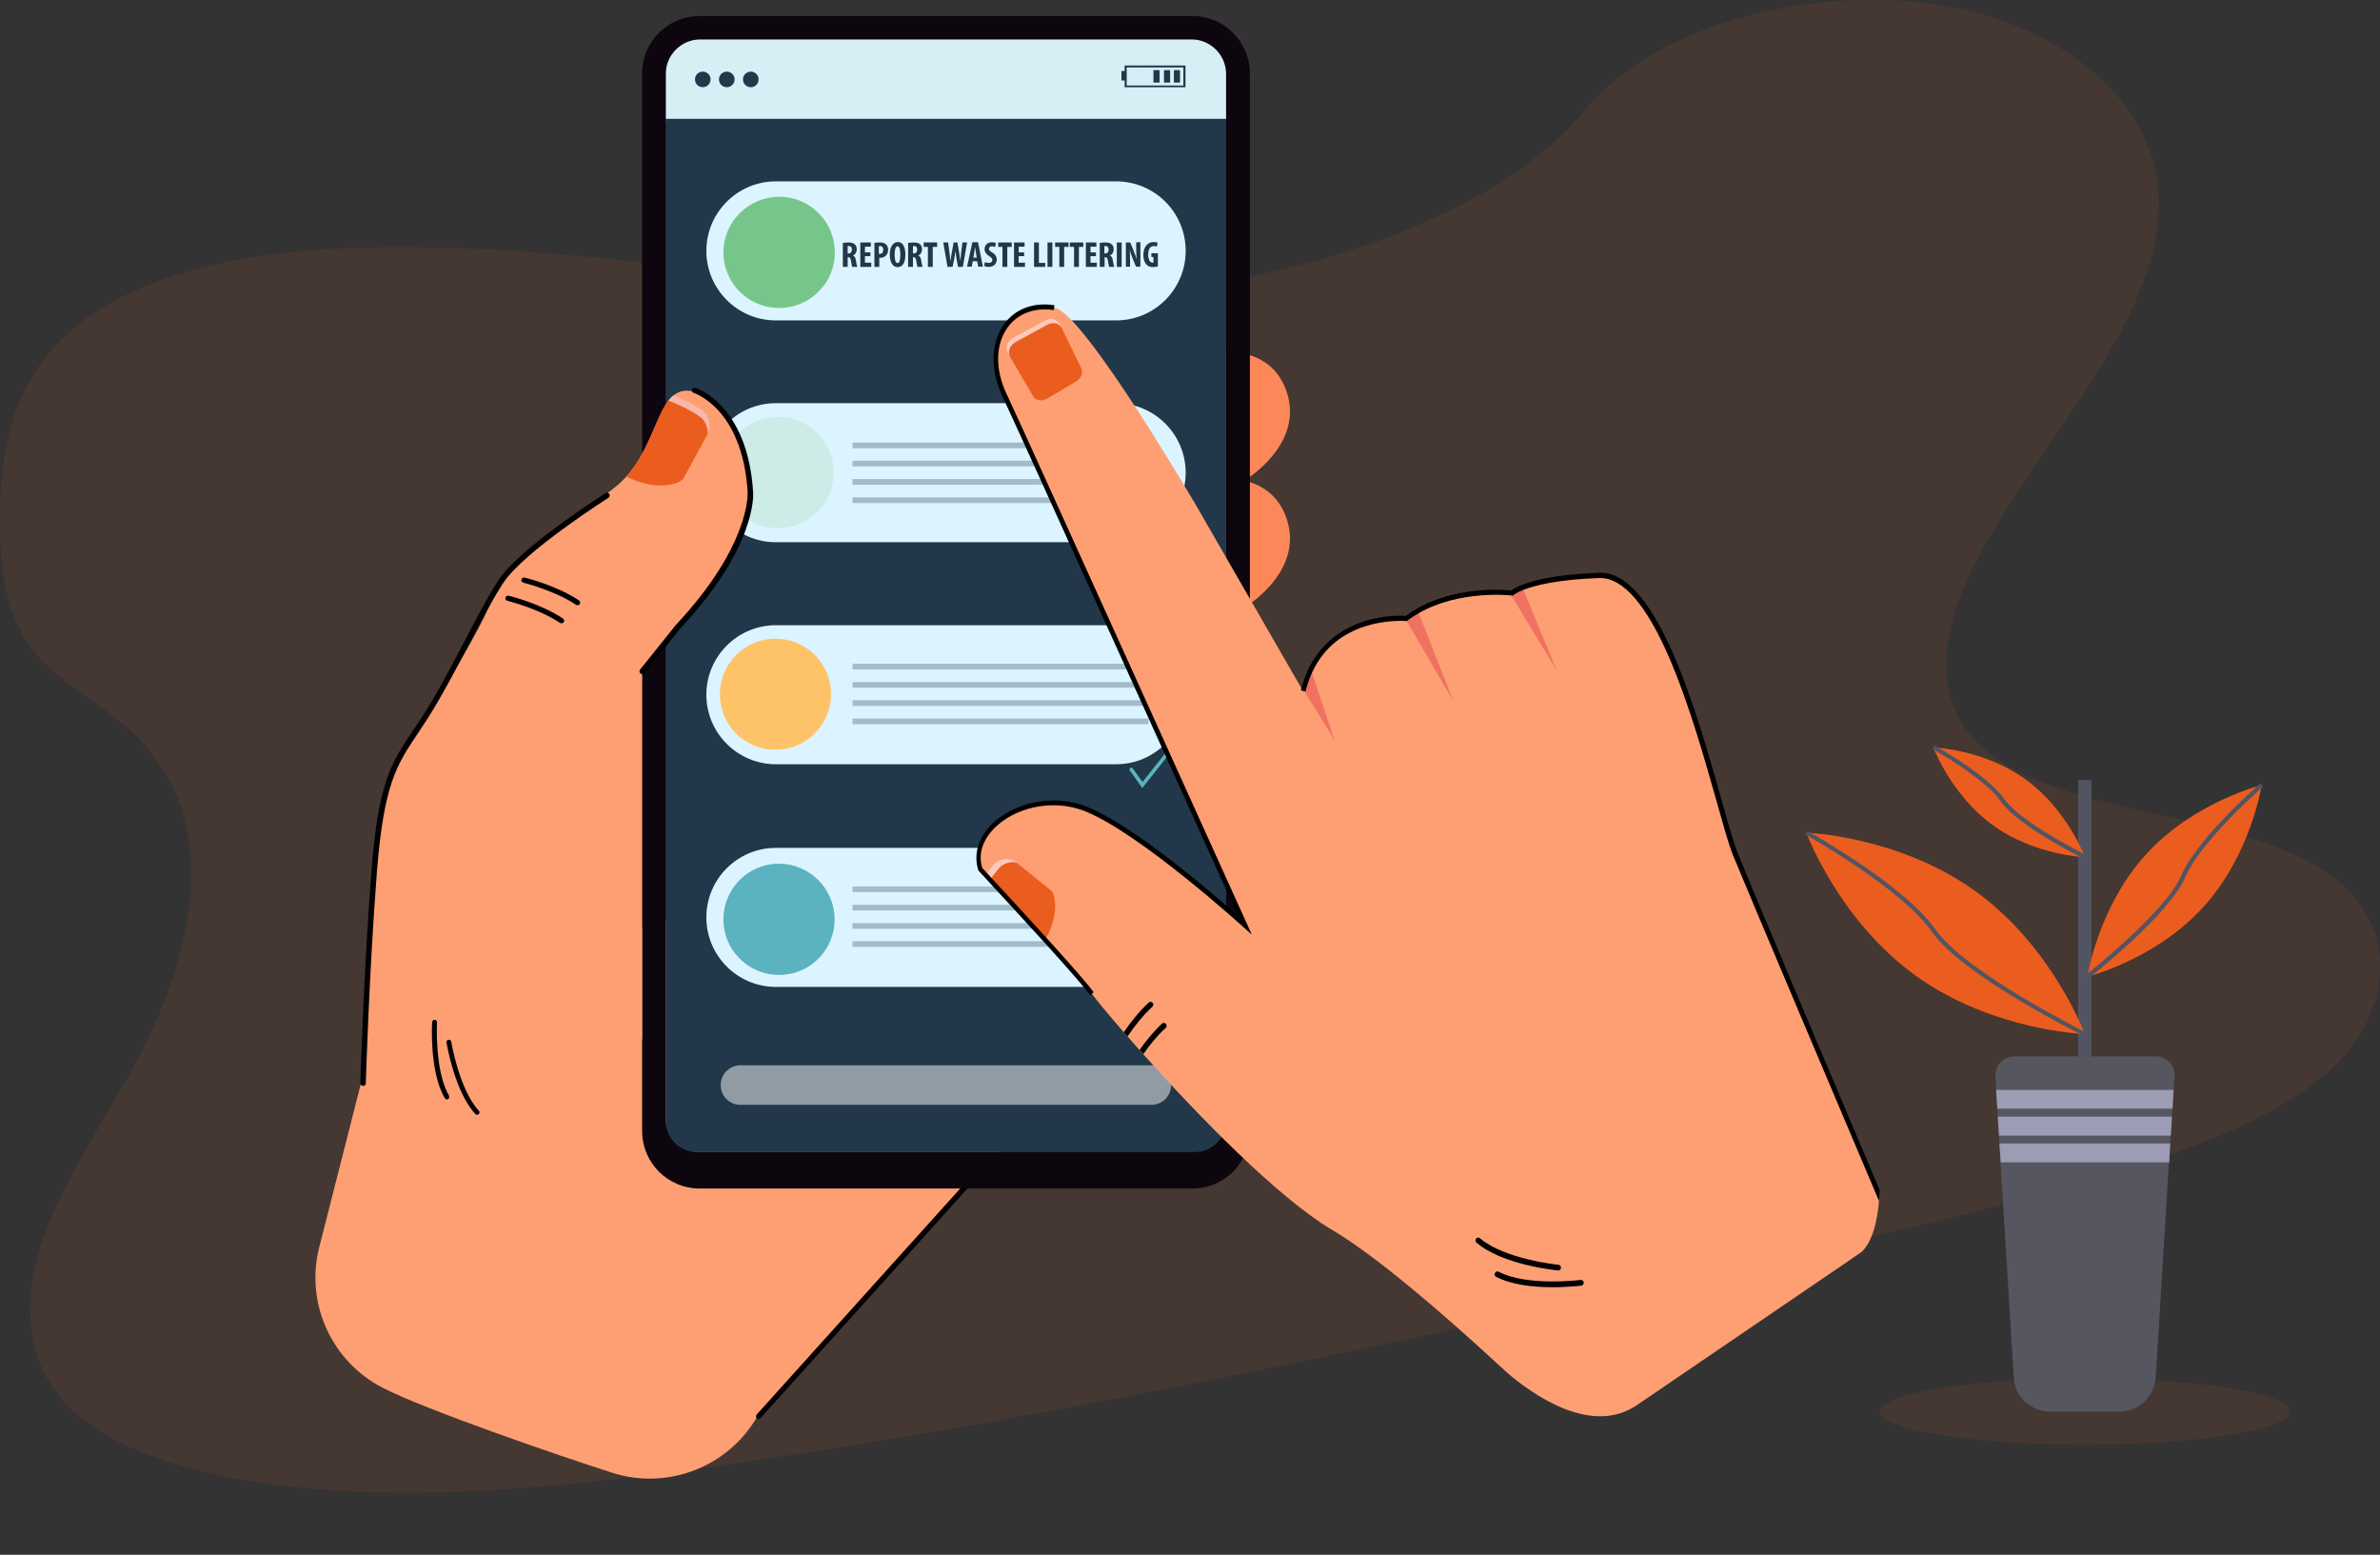 <?xml version="1.0" encoding="utf-8"?>
<!-- Generator: Adobe Illustrator 26.0.1, SVG Export Plug-In . SVG Version: 6.00 Build 0)  -->
<svg version="1.1" id="fc836297-f37e-43a2-86b4-5406f4a63596"
	 xmlns="http://www.w3.org/2000/svg" xmlns:xlink="http://www.w3.org/1999/xlink" x="0px" y="0px" viewBox="0 0 1130.1 738.1"
	 style="enable-background:new 0 0 1130.1 738.1;" xml:space="preserve">
<rect x="0" y="0" width="1130.1" height="738.1" fill="#333333" stroke="none"/>
<style type="text/css">
	.st0{opacity:0.1;enable-background:new    ;}
	.st1{fill:#EB5D1E;}
	.st2{fill:#535461;}
	.st3{fill:#565661;}
	.st4{fill:#9D9CB5;}
	.st5{opacity:0.1;fill:#EB5D1E;enable-background:new    ;}
	.st6{fill:#BCBEC9;}
	.st7{fill:#EFEFF0;}
	.st8{fill:#FFFFFF;}
	.st9{fill:url(#SVGID_1_);}
	.st10{fill:#A26565;}
	.st11{fill:#454B69;}
	.st12{opacity:5.000000e-02;enable-background:new    ;}
	.st13{opacity:0.1;}
	.st14{fill:#A1616A;}
	.st15{fill:#464353;}
	.st16{fill:none;stroke:#535461;stroke-width:2;stroke-miterlimit:10;}
	.st17{fill:#DFE6F5;}
	.st18{fill:#474157;}
	.st19{fill:#4C4C78;}
	.st20{fill:#C8CAD7;}
	.st21{fill:#EDEDF4;}
	.st22{fill:#3F9896;}
	.st23{fill:#FE9F73;}
	.st24{fill:#010103;}
	.st25{fill:#FC8759;}
	.st26{fill:#223749;}
	.st27{fill:#DCF4FF;}
	.st28{fill:#CDECE7;}
	.st29{opacity:0.3;}
	.st30{fill:#FEC369;}
	.st31{fill:#76C68B;}
	.st32{fill:#5AB3BF;}
	.st33{fill:#D5EFF4;}
	.st34{fill:#0D060E;}
	.st35{fill:#FCB6A9;}
	.st36{opacity:0.5;enable-background:new    ;}
	.st37{fill:#F07162;}
	.st38{fill:#FDC9BC;}
</style>
<g class="st0">
	<path class="st1" d="M584.5,132.8c-71.4,12.1-142.6,6.9-211.2-0.6c-68.6-7.5-137-17.3-208.4-14.4c-45.9,1.9-97.1,11-129.1,37.4
		C4.9,180.6,0.1,215,0,246C0,269.3,2,293.4,18.5,312C30,324.8,47.7,334.1,61,346c46.3,41.3,32.2,106.3,1.8,161.6
		c-14.3,25.9-31.7,51.5-41.4,78s-11,55,6.4,76.7c17.2,21.5,50.5,33.6,85.3,39.8c70.5,12.7,149.1,4.8,225.2-5.9
		c168.3-23.8,334.8-60.9,501-98c61.5-13.7,123.2-27.5,182.5-47.2c32.9-11,66.4-24.7,87.7-46c27-27,27.7-63.9,1.7-86
		c-43.7-37-142.5-28.8-176.3-71.1c-18.6-23.3-10.5-54.9,4.3-82.9c31.7-59.9,93-119.1,85.1-178.9c-5.5-41-47.3-74.9-103.3-83.8
		c-58.7-9.3-134.2,8.3-168,49.6C718,94.5,647.5,122.1,584.5,132.8z"/>
</g>
<g class="st0">
	<ellipse class="st1" cx="990" cy="670.1" rx="97.4" ry="15.7"/>
</g>
<g>
	<rect x="986.8" y="370.3" class="st2" width="6.3" height="141.2"/>
</g>
<g>
	<path class="st3" d="M1032.5,511l-0.4,6.4l-0.6,9l-0.2,3.7l-0.6,9l-0.2,3.7l-0.6,9l-6.3,102.1c-0.6,9.1-8.1,16.2-17.3,16.2h-32.9
		c-9.1,0-16.7-7.1-17.2-16.2l-6.3-102.1l-0.5-9l-0.2-3.7l-0.6-9l-0.2-3.7l-0.5-9l-0.4-6.4c-0.3-5,3.5-9.2,8.5-9.5c0.2,0,0.3,0,0.5,0
		h67.2c5,0,9,4.1,8.9,9.1C1032.5,510.6,1032.5,510.8,1032.5,511z"/>
</g>
<g>
	<polygon class="st4" points="1032.1,517.4 1031.6,526.3 948.4,526.3 947.8,517.4 	"/>
</g>
<g>
	<polygon class="st4" points="1031.3,530.1 1030.8,539.1 949.2,539.1 948.6,530.1 	"/>
</g>
<g>
	<polygon class="st4" points="1030.5,542.8 1030,551.8 950,551.8 949.4,542.8 	"/>
</g>
<g>
	<path class="st1" d="M938.2,423.2c36.5,26.4,51.7,67.7,51.7,67.7s-44-1.5-80.5-27.9s-51.7-67.7-51.7-67.7S901.7,396.8,938.2,423.2z
		"/>
</g>
<g>
	<path class="st2" d="M989.5,491.8c-2.3-1.2-57.7-28.7-72.3-49.6c-14.4-20.6-59.5-45.8-60-46l1-1.7c1.9,1,46,25.7,60.7,46.6
		c14.3,20.5,71,48.7,71.5,49L989.5,491.8z"/>
</g>
<g>
	<path class="st1" d="M961.8,370c19.9,14.4,28.2,36.9,28.2,36.9s-24-0.8-43.8-15.2S918,354.8,918,354.8S941.9,355.6,961.8,370z"/>
</g>
<g>
	<path class="st2" d="M989.6,407.7c-1.3-0.6-31.5-15.7-39.5-27.2c-7.7-11.1-32.2-24.8-32.5-24.9l1-1.7c1,0.6,25.2,14,33.2,25.5
		c7.7,11.1,38.5,26.4,38.8,26.5L989.6,407.7z"/>
</g>
<g>
	<path class="st1" d="M1018.9,405.7c-22.8,25.1-27.7,57.9-27.7,57.9s32.2-7.9,55-33c22.8-25.1,27.7-57.9,27.7-57.9
		S1041.7,380.6,1018.9,405.7z"/>
</g>
<g>
	<path class="st2" d="M991.8,464.3l-1.2-1.6c0.4-0.3,37.7-29.8,45.1-47c7.6-17.7,36.3-42.7,37.6-43.8l1.3,1.5
		c-0.3,0.3-29.7,25.8-37,43.1C1029.9,434.3,993.4,463.1,991.8,464.3z"/>
</g>
<path class="st5" d="M625.9,1272.8c-71.4,12.1-142.6,6.9-211.2-0.6s-137-17.3-208.4-14.4c-45.9,1.9-97.1,11-129.1,37.4
	c-30.9,25.4-35.7,59.8-35.7,90.8c-0.1,23.3,1.9,47.4,18.5,66c11.5,12.9,29.2,22.1,42.5,34c46.3,41.3,32.2,106.3,1.8,161.6
	c-14.3,25.9-31.7,51.5-41.4,78c-9.7,26.6-11,55,6.4,76.7c17.2,21.5,50.5,33.6,85.3,39.8c70.5,12.7,149.1,4.8,225.2-5.9
	c168.3-23.8,334.8-60.9,501-98c61.5-13.7,123.2-27.5,182.5-47.2c32.9-11,66.4-24.7,87.7-46c27-27,27.7-63.9,1.7-86
	c-43.7-37-142.5-28.8-176.3-71.1c-18.6-23.3-10.5-54.9,4.3-82.9c31.7-59.9,93-119.1,85.1-178.9c-5.5-41-47.3-74.9-103.3-83.8
	c-58.7-9.3-134.2,8.3-168,49.6C759.4,1234.5,688.9,1262.1,625.9,1272.8z"/>
<rect x="401.4" y="1499.3" class="st3" width="283.4" height="65.6"/>
<rect x="401.4" y="1499.3" class="st0" width="283.4" height="65.6"/>
<polygon class="st6" points="435.3,1567.1 437.3,1742.3 410,1811.1 407.9,1567.1 "/>
<polygon class="st3" points="404.4,1511.9 680.3,1513.5 680.3,1562.4 404.4,1562.4 "/>
<polygon class="st6" points="656.7,1567.1 680.3,1570.4 680.3,1808.4 656.7,1735.6 "/>
<rect x="689.3" y="1501.9" class="st7" width="133" height="282.6"/>
<rect x="699.9" y="1509.8" class="st3" width="111.7" height="217.2"/>
<rect x="699.9" y="1509.8" class="st0" width="111.7" height="217.2"/>
<rect x="699.9" y="1514.2" class="st3" width="111.7" height="48.2"/>
<rect x="699.9" y="1567.1" class="st3" width="111.7" height="102.4"/>
<rect x="699.9" y="1675.8" class="st3" width="111.7" height="102.4"/>
<rect x="699.9" y="1675.8" class="st0" width="111.7" height="102.4"/>
<ellipse class="st3" cx="704.6" cy="1793.7" rx="7.2" ry="9.2"/>
<ellipse class="st3" cx="804.4" cy="1794.2" rx="7.2" ry="9.2"/>
<polygon class="st7" points="400.4,1811.1 410,1811.1 407.4,1504.4 392.7,1504.4 "/>
<polygon class="st7" points="680.3,1501.9 680.3,1808.4 689.3,1808.4 689.3,1504.4 "/>
<polygon class="st7" points="407.8,1559.4 407.8,1570.4 680.3,1570.4 680.3,1562.4 "/>
<polygon class="st8" points="426.3,1481.3 771.8,1481.3 822,1497.9 822,1507.6 391.1,1504.2 391.1,1494.4 "/>
<polygon class="st6" points="391.1,1494.4 822,1497.9 822,1507.6 391.1,1504.2 "/>
<linearGradient id="SVGID_1_" gradientUnits="userSpaceOnUse" x1="462.8" y1="-948.708" x2="465.12" y2="-948.708" gradientTransform="matrix(1 0 0 -1 -34.96 659.07)">
	<stop  offset="0" style="stop-color:#808080;stop-opacity:0.25"/>
	<stop  offset="0.54" style="stop-color:#808080;stop-opacity:0.12"/>
	<stop  offset="1" style="stop-color:#808080;stop-opacity:0.1"/>
</linearGradient>
<path class="st9" d="M430.1,1608.8l-2-0.3c0-0.1,0-0.2,0-0.2c-0.1-0.5-0.1-0.9-0.2-1.4c0.8,0.7,1.6,1.3,2.3,1.9H430.1z"/>
<path class="st10" d="M386.6,1763.2c1.3-0.3,2.6-0.6,3.9-0.7c9.1-1.3,18.3,0.1,26.6,3.9c-0.8,6.2-1.7,12.6,0.1,18.5
	c1.2,4.2,3.7,8,4.3,12.4c2.7,0.5,4.9,2.4,5.8,5.1c0.4,1.1,0.6,2.4,0.6,3.6c0,1.5-0.2,3-0.6,4.4c-0.3,2.4-2.4,4.2-4.8,4
	c-7.7,0.9-15.3-2.2-22.5-5.2l-14-5.8c-1.6-0.7-3.3-1.4-4.9-2.2c-3-1.6-5.6-3.8-7.8-6.4c-0.5-0.5-0.8-1-0.9-1.7
	c-0.3-1.8,1.8-2.8,3.1-4c0.4-0.4,0.7-0.8,1-1.2c1.5-2.3,1.7-5.6,2.6-8.3c2.2-6.6,9-10.8,11.4-17.2c0.1-0.3,0.2-0.7,0.4-1.1"/>
<path class="st0" d="M427.9,1805.9c0,1.5-0.2,3-0.6,4.4c-0.3,2.4-2.4,4.2-4.8,4c-7.7,0.9-15.3-2.2-22.5-5.2l-14-5.8
	c-1.6-0.7-3.3-1.4-4.9-2.2c-3-1.6-5.6-3.8-7.8-6.4c-0.5-0.5-0.8-1-0.9-1.7c-0.3-1.8,1.8-2.8,3.1-4c0.4-0.4,0.7-0.8,1-1.2
	c3.9,0.8,8.6,3.3,11.6,4.2c3,0.8,5.8,2,8.4,3.5c3.7,2.4,6.3,6,9.5,9s7.1,5.7,11.5,5.4c2.3-0.3,4.5-1.1,6.5-2.3L427.9,1805.9z"/>
<path class="st11" d="M411.5,1663.8c0.5,1.9-0.1,3.9-1.7,5c-1.3,0.8-3,0.7-4.3,1.6c-1.6,1.1-1.8,3.4-2.1,5.3
	c-1,6.7-4.3,12.7-7.1,18.8s-5.2,12.8-4.2,19.5c0.7,4.5,2.9,9.3,0.9,13.4c-0.5,1-1.3,1.9-1.9,2.9c-2.9,4.8-1.2,10.8-1.3,16.3
	c0,0.6-0.1,1.2-0.4,1.8c-0.4,0.5-1,0.9-1.6,1.2c-2.1,1.5-3.3,3.9-3.4,6.4c-0.1,2.5,0.2,5,0.9,7.5c0.1,1,0.5,1.9,1.2,2.6
	c0.8,0.5,1.7,0.8,2.7,0.8c6.3,0.5,12.4,2,18.3,4.4c3.8,1.6,7.5,3.6,11.5,4.3c0.8,0.2,1.6,0.2,2.4-0.2c0.5-0.5,0.9-1.1,1-1.7
	c1.5-5.1,3.1-10.4,2.6-15.7c-0.2-2.3-0.8-4.5-1-6.8c-0.7-9,5.4-17.1,7.3-26c0.9-4,0.9-8.1,1.5-12.2c1.7-11.1,7.8-21,10.1-32
	c0.3-2,0.8-4,1.5-6c1.8-4.2,5.8-7.7,5.9-12.3c0.1-1-0.2-2-0.8-2.9c-0.9-1-2.2-1.7-3.6-2c-5.4-1.5-11-2.6-16.5-3.3
	c-2.6-0.5-5.2-0.7-7.8-0.5c-3.4,0.4-6.6,1.5-9.5,3.4C408.2,1659.8,410.7,1660.4,411.5,1663.8z"/>
<path class="st12" d="M411.5,1663.8c0.5,1.9-0.1,3.9-1.7,5c-1.3,0.8-3,0.7-4.3,1.6c-1.6,1.1-1.8,3.4-2.1,5.3
	c-1,6.7-4.3,12.7-7.1,18.8s-5.2,12.8-4.2,19.5c0.7,4.5,2.9,9.3,0.9,13.4c-0.5,1-1.3,1.9-1.9,2.9c-2.9,4.8-1.2,10.8-1.3,16.3
	c0,0.6-0.1,1.2-0.4,1.8c-0.4,0.5-1,0.9-1.6,1.2c-2.1,1.5-3.3,3.9-3.4,6.4c-0.1,2.5,0.2,5,0.9,7.5c0.1,1,0.5,1.9,1.2,2.6
	c0.8,0.5,1.7,0.8,2.7,0.8c6.3,0.5,12.4,2,18.3,4.4c3.8,1.6,7.5,3.6,11.5,4.3c0.8,0.2,1.6,0.2,2.4-0.2c0.5-0.5,0.9-1.1,1-1.7
	c1.5-5.1,3.1-10.4,2.6-15.7c-0.2-2.3-0.8-4.5-1-6.8c-0.7-9,5.4-17.1,7.3-26c0.9-4,0.9-8.1,1.5-12.2c1.7-11.1,7.8-21,10.1-32
	c0.3-2,0.8-4,1.5-6c1.8-4.2,5.8-7.7,5.9-12.3c0.1-1-0.2-2-0.8-2.9c-0.9-1-2.2-1.7-3.6-2c-5.4-1.5-11-2.6-16.5-3.3
	c-2.6-0.5-5.2-0.7-7.8-0.5c-3.4,0.4-6.6,1.5-9.5,3.4C408.2,1659.8,410.7,1660.4,411.5,1663.8z"/>
<polygon class="st3" points="391.9,1814.5 383.4,1814.5 377.8,1699.9 377.4,1693.4 384.7,1690.8 385.2,1697.7 "/>
<polygon class="st0" points="385.2,1697.7 377.8,1699.9 377.4,1693.4 384.7,1690.8 "/>
<polygon class="st3" points="499,1838.8 484.9,1840.5 420.1,1693.4 402.6,1692.1 371.9,1701 365.9,1876.2 351.9,1876.2 
	357.4,1694.6 323.7,1695.5 263.6,1845.2 250.8,1845.2 314,1670.2 316.5,1663.5 410.7,1660.3 434.2,1673.4 434.5,1674.2 "/>
<path class="st0" d="M434.5,1674.2c-20.2,6.1-41.3,12.8-41.3,12.8s-19.2,6.7-27.3,0c-1-0.8-2.2-1.4-3.4-1.9c1.1,0.8,2.2,1.4,3.4,1.9
	l-51.9-16.7l2.4-6.7l94.2-3.2l23.5,13.2L434.5,1674.2z"/>
<path class="st8" d="M338.6,1645.2l38.4-8.5c0,0,91.7,17.1,98.5,23.9c0,0-73.3,14.9-81.4,20C386,1685.6,337.8,1691.2,338.6,1645.2z"
	/>
<path class="st1" d="M322.1,1549.3c-3,9.5-11.2,18.1-21.2,18.5c-0.7,0.1-1.5,0-2.1-0.4c-1.2-0.8-1.3-2.6-0.8-4s1.4-2.6,1.5-4.1
	c0-0.3,0-0.6-0.1-0.9c-0.3-1.2-1.2-2.2-2.4-2c1.6-1.3,2-3.6,0.9-5.3c-0.5-0.5-0.9-1.1-1.2-1.6c-0.8-1.7,0.5-3.6,1-5.4
	c1.1-4-1.7-8-1.9-12.2c-0.2-3.7,1.7-7.2,2.2-10.9c0.8-6-2.2-11.8-2.6-17.7c-0.2-4.2,0.8-8.3,1.9-12.3c1-3.6,2.1-7.2,2.2-11
	c0-2.7-0.5-5.4-0.6-8.2c-0.2-2.5,0.2-5,1.3-7.2c0.7-1.3,1.9-2.3,3.3-2.8c3.3-1.1,5.4,0.6,5.9,3.7c0.8,5.3,0.3,10.7,1.4,16
	c1,5,2.4,9.8,4.4,14.5c1.8,4.2,3.9,8.3,5.3,12.7c1,3.6,1.8,7.3,2.2,11C324.1,1529.5,325.2,1539.8,322.1,1549.3z"/>
<path class="st10" d="M549.9,1791.3c-2.6,3.6-6.5,5.9-10.9,6.4c-4.3,0.5-8.8-0.5-13.1,0.6c-1.3,0.2-2.5,1.1-3,2.3
	c-0.1,0.8-0.2,1.6-0.2,2.4c-0.5,2.7-4,3.3-6.7,3.2l-11.3-0.1c-2.3,0-4.9-0.1-6.6-1.8c-1.7-1.8-1.7-4.6-0.1-6.5
	c0.3-0.4,0.8-0.8,1.3-1c-1.4-0.5-2.5-1.7-2.7-3.2c-0.2-1.5-0.1-3,0.2-4.4c0-4.2,1-11.2,3.9-14.5c3.6-4.1,9.9-9.3,15.3-10.4
	c3.7-0.7,7.6,0.4,10.4,2.9c2.6,2.4,4.5,6.2,8,6.6c1.9,0.2,3.8-0.7,5.7-1c4.4-0.6,8.8,1.7,10.8,5.7c0.5,1,0.8,2,1,3.1
	C552.5,1785.2,551.7,1788.6,549.9,1791.3z"/>
<path class="st0" d="M549.9,1791.3c-2.6,3.6-6.5,5.9-10.9,6.4c-4.3,0.5-8.8-0.5-13.1,0.6c-1.3,0.2-2.5,1.1-3,2.3
	c-0.1,0.8-0.2,1.6-0.2,2.4c-0.5,2.7-4,3.3-6.7,3.2l-11.3-0.1c-2.3,0-4.9-0.1-6.6-1.8c-1.7-1.8-1.7-4.6-0.1-6.5
	c6.5-0.3,12.9,0,19.4-1.3c2.6-0.5,5.2-1.2,7.9-1.6c5.8-0.8,11.9-0.1,17.2-2.6c4.4-2,7.6-6.1,9.4-10.6
	C552.4,1785.2,551.7,1788.6,549.9,1791.3z"/>
<path class="st11" d="M520.2,1775.5c-4,3.1-8.7,5.5-13.7,5.8s-10.4-2-12.9-6.4c-3.6-6.4-0.4-15.4-4.8-21.3c-1.4-1.8-3.4-3.2-4.8-4.9
	s-2.3-4.5-1-6.4c-1.6,0.6-3.2-0.9-3.7-2.5s-0.2-3.4-0.5-5c-0.7-4.3-5-7.1-7-11s-1.8-8.9-2-13.4c-0.5-11.1-4.7-21.8-11.8-30.3
	c-1.4-1.6-3.1-3.3-5.2-3.2c0.4-3.7-2.1-7.2-5.2-9c-3.2-1.8-6.9-2.5-10.6-2.8c-36.9-3.6-75.4,10.1-110.7-1.5
	c-9.8-3.2-19.3-8.6-25.3-17c-4.7-6.5-6.6-14.6-5.3-22.5v-0.1c1.4-7.1,5.1-8.8,11.4-12.1c7.2-3.8,14.7-6.9,22.4-9.4
	c15-4.7,31.1-6.4,46.6-2.9c7.2,1.6,14.2,4.3,21.4,5.9c2.9,0.6,5.7,1.1,8.6,1.4c4.5,0.6,9,0.9,13.5,1.4c14.5,1.7,28.7,4.9,42.5,9.6
	c5.1,1.7,10.3,3.7,14.7,6.9c7,5.1,11.7,12.8,13,21.5c0.4,2.9,0.4,6,1.1,8.8c0.6,2.4,1.4,4.7,2.4,7c8.5,21.1,15.5,42.9,20.9,65
	c0.3,1.6,0.9,3.2,1.7,4.7c1.3,2.1,3.5,3.5,4.8,5.5c3,4.9,0.1,11.7,2.8,16.8c0.9,1.8,2.5,3.2,3.4,4.9
	C529.7,1764.6,525.3,1771.5,520.2,1775.5z"/>
<path class="st0" d="M469.1,1660.6c1.4-1.1,2.6-2.5,3.6-4c1-1.5,1.4-3.4,1.1-5.2c0.8,4.6-0.7,9.3-3.9,12.7
	c-2.5,2.6-7.2,5.1-10.9,4.2C459.6,1665.4,466.8,1662.6,469.1,1660.6z"/>
<path class="st0" d="M406.6,1610.8c-0.6,2.2-2.3,3.9-4.4,4.6c-2.1,0.7-4.4,0.9-6.6,0.8h-2c-26.2-0.6-52.8-6.4-78.4-0.8
	c-3.1,0.6-6.1,1.5-9.1,2.7c-3.7,1.5-7.3,3.5-10.4,6v-0.1c1.4-7.1,5.1-8.8,11.4-12.1c7.2-3.8,14.6-6.9,22.4-9.3
	c15-4.7,31.1-6.4,46.6-2.9c7.2,1.6,14.2,4.3,21.4,5.9c2.9,0.6,5.7,1.1,8.6,1.4C406.7,1608,406.8,1609.4,406.6,1610.8z"/>
<path class="st10" d="M406.6,1609.3c-0.6,2.2-2.3,3.9-4.4,4.6c-2.1,0.7-4.4,0.9-6.6,0.8h-2c-26.2-0.6-52.8-6.4-78.4-0.8
	c-3.1,0.6-6.1,1.5-9.1,2.7c-3.9,1.6-7.6,3.7-10.9,6.4c-0.8-2.1-1.5-4.2-2.3-6.3c-0.9-2.5,2-3.1,2.6-5.3c0.4-1.5-0.3-3.3-0.6-4.9
	c-0.1-0.4-0.1-0.8-0.2-1.2c-0.2-3.6,1.1-5.7,4.1-7.6c8.8-5.8,19.5-9.8,29.5-12.8c5.3-1.7,10.8-2.8,16.4-3.2c7.9-0.5,15.8,1,23.4,2.8
	c9.4,2.3,18.8,5.4,27.1,10.3c4.1,2.4,8.1,5.4,10.3,9.7C406.5,1605.9,406.9,1607.6,406.6,1609.3z"/>
<path class="st0" d="M322.1,1549.3c-3,9.5-11.2,18.1-21.2,18.5c-0.7,0.1-1.5,0-2.1-0.4c-1.2-0.8-1.3-2.6-0.8-4s1.4-2.6,1.5-4.1
	c0-0.3,0-0.6-0.1-0.9c5.3-7.5,10.4-15,12.5-23.8c0.4-1.5,0.5-3.1,0.4-4.7c-0.3-1.8-1.2-3.4-1.7-5.2c-0.9-3.1-0.5-6.3-0.2-9.5
	c1-14-1.3-28.1-6.8-41.1c-1.4-3.1-2.9-6.3-3.4-9.6c0.7-1.3,1.9-2.3,3.3-2.8c3.3-1.1,5.4,0.6,5.9,3.7c0.8,5.3,0.3,10.7,1.4,16
	c1,5,2.4,9.8,4.4,14.5c1.8,4.2,3.9,8.3,5.3,12.7c1,3.6,1.8,7.3,2.2,11C324.1,1529.5,325.2,1539.8,322.1,1549.3z"/>
<path class="st0" d="M406.6,1609.3c-0.6,2.2-2.3,3.9-4.4,4.6c-2.1,0.7-4.4,0.9-6.6,0.8h-2c-8.5-5.7-18.8-8.2-29-7
	c-3.3,0.4-6.5,1.2-9.8,0.8c-6.6-0.6-11.9-5.3-17.8-8.4c-13.7-6.7-30.1-4.5-41.4,5.6l-0.6,0.5c-0.1-0.4-0.1-0.8-0.2-1.2
	c-0.2-3.6,1.1-5.7,4.1-7.6c8.8-5.8,19.5-9.8,29.5-12.8c5.3-1.7,10.8-2.8,16.4-3.2c7.9-0.5,15.8,1,23.4,2.8
	c9.4,2.3,18.8,5.4,27.1,10.3c4.1,2.4,8.1,5.4,10.3,9.7C406.5,1605.9,406.9,1607.6,406.6,1609.3z"/>
<path class="st1" d="M429,1499.8l-0.1,0.4c-2.2,5.8-6.4,10.7-9,16.4c-3.3,7.2-4.1,15.2-4.9,23.1c-0.6,6.8-1.3,13.5-0.8,20.3
	c1.3,16.7,9.4,32.5,11.6,48.9c0.5,3.8,0.7,7.6,0.4,11.4c-0.2,2.4-0.6,5-2.2,6.8s-4.7,2.5-6.4,0.8c0.8-1.5,1.5-2.9,2.3-4.4
	c-4.6-3.5-11.5-1-16.8-3.2c-2.4-1-4.2-2.8-6.2-4.4c-9.1-7.4-20.8-10.8-32.4-9.5c-3.3,0.4-6.5,1.2-9.8,0.9
	c-6.6-0.6-11.9-5.3-17.8-8.4c-13.7-6.7-30.1-4.5-41.4,5.6c-1.4,1.3-3.3,2.8-5,2c-0.7-0.4-1.2-1-1.5-1.7c-6.5-11.2-1.7-25.6,5.3-36.5
	s16.3-21,19.2-33.6c0.4-1.5,0.5-3.1,0.4-4.7c-0.3-1.8-1.2-3.4-1.7-5.2c-0.9-3.1-0.5-6.3-0.2-9.5c1-14-1.3-28.1-6.8-41.1
	c-1.6-3.7-3.5-7.5-3.5-11.6c0-6.4,4.6-11.7,8.4-16.8c4.4-5.9,8-12.4,13.5-17.3c5.2-4.6,12.8-7.4,19.2-5.1c11-2.7,22.3-3.8,33.6-3.3
	c3.9,0.2,7.9,0.6,11.4,2.5c3.7,2,6.3,5.6,9.9,7.7c2.6,1.6,5.7,2.3,8.5,3.4c7.9,3.1,14.4,8.9,18.4,16.4c4,7.8,5,16.7,5.9,25.3
	C431.1,1483.6,431.9,1492.1,429,1499.8z"/>
<path class="st0" d="M414.2,1559.9c1.3,16.7,9.4,32.5,11.6,48.9c-4.4-3.7-10.4-7.4-11.2-11.7c-0.9-4.6-3.8-10.7-4.3-15.4
	c-0.5-4.7,2.8-10.4-0.6-13.6c-1.7-1.6,2.8-1.1,1.1-2.7c-3.7-3.6-4.6-9.1-4.8-14.2c-0.4-9.1,0.8-18.3-0.9-27.2
	c-1-5.5-3.1-10.8-4.8-16.1c-1.9-6.2-3.3-12.6-4.7-19c-1.4-5.7-2.4-11.4-3-17.3c-0.4-5-0.2-10.3,2-14.9c2.2-4.6,6.7-8.3,11.8-8.2
	c16.9,0.2,14,23.2,17.7,33.8c1.5,4.2,3.5,8.3,4.3,12.7c0.3,1.7,0.5,3.5,0.5,5.2c-2.2,5.8-6.4,10.7-9,16.4
	c-3.3,7.2-4.1,15.2-4.9,23.1C414.4,1546.4,413.7,1553.2,414.2,1559.9z"/>
<path class="st1" d="M425.2,1482c1.5,4.2,3.5,8.3,4.3,12.7c1.4,7.4-0.7,15.2,1.5,22.3c0.6,1.5,1.1,3.1,1.5,4.7
	c0.4,2.3-0.1,4.6-0.1,6.9c0,3.7,1.2,7.3,2.2,10.9c3.5,12.1,5.8,24.6,7,37.2c0.2,3.4,0.7,6.7,1.6,10c0.4,1.1,0.8,2.2,1.1,3.4
	c0.3,1.5,0.3,3.1,0.2,4.6c-0.3,4.9-0.8,9.8-0.3,14.7s2.3,9.8,6,13.1c-3.3,0.7-6.8,1.4-10,0.4c-4.5-1.5-7.2-6-9.5-10.1
	c-2.9-5.3-13.9-10-15.1-15.9c-0.9-4.6-3.8-10.7-4.2-15.4s2.8-10.4-0.6-13.6c-1.7-1.6,2.8-1.1,1.1-2.7c-3.7-3.6-4.6-9.1-4.8-14.3
	c-0.4-9.1,0.8-18.2-0.9-27.2c-1-5.5-3.1-10.8-4.8-16.1c-1.9-6.2-3.3-12.6-4.7-19c-1.4-5.7-2.4-11.4-3-17.3c-0.4-5-0.2-10.3,2-14.9
	c2.2-4.6,6.8-8.2,11.8-8.2C424.4,1448.4,421.5,1471.4,425.2,1482z"/>
<path class="st0" d="M377,1485.9c1.6,1.8,3.6,3.9,6,3.5c-0.4,0.6-1.2,0.8-1.8,0.4c-0.6-0.4-1-0.9-1.3-1.5l-3.4-5.8
	c-0.5-0.8-3.5-5.1-4.3-2.6C371.9,1481,376.3,1485,377,1485.9z"/>
<path class="st0" d="M375.2,1500.3c-0.1-1.9-0.9-3.7-2.2-5c-1.2-1.1-2.6-1.9-4.1-2.5c-3.8-1.5-8.2-2.8-12.3-2.6
	c1.5,2.2,6.2,3.4,8.6,4.7C368.6,1496.6,371.9,1498.4,375.2,1500.3z"/>
<path class="st0" d="M385.8,1541.2c-0.7,5.1-4.9,9-9.1,12s-9,5.6-11.8,9.9c-1.9,3-2.8,6.5-4.4,9.6c-1.8,3.5-4.5,6.3-6.6,9.6
	c-2.2,3.2-3.8,7.1-3.2,10.9c0,0.4,0.2,0.7,0.5,0.9c0.4,0.2,0.9,0.1,1.3-0.1c4.4-2.3,6.1-7.5,7.9-12c1.9-4.6,4.1-9,6.5-13.3
	c1.1-2,2.3-4.2,4.3-5.3c1.4-0.6,2.8-1.1,4.2-1.5c2-0.9,3.8-2.3,5.2-4.1c5.5-6.5,8.3-14.8,8-23.3c-0.1-1.8-0.2-10.4-2.9-7.8
	C383,1529.5,386.3,1537.7,385.8,1541.2z"/>
<path class="st10" d="M392.4,1344.9c8.6,3.8,16,12,15.7,21.3c-0.2,9.8-8.5,19.1-5.6,28.5c1.6,5.5,6.6,9.1,10.5,13.3
	c14.9,15.8,14.9,43.3-0.1,59c-5.7,6-13.1,10.3-19.1,16c-21.3,20.1-22.2,54.9-10.8,81.9c-8.7,1.9-17.7,2.9-26.6,3
	c-4.2,0-9.3-0.7-10.8-4.6c-1.4-3.6,1-8.5-1.8-11.2c-1.3-1.2-3.2-1.4-5-1.7c-11.3-1.8-20.5-10.8-24.7-21.4s-4-22.5-1.6-33.7
	c1.7-8,4.4-16.9,0.4-24.1c-5-9.1-19.4-12.9-19.2-23.2c0.2-8.5,10.2-12.6,15.9-18.9c10.5-11.6,5.5-29.7,5.5-45.3
	c0-13.8,4.8-28,15.1-37.2C345.4,1332.7,374.8,1337.2,392.4,1344.9z"/>
<g class="st13">
	<path d="M314.5,1460.9c-4.4-7.9-15.9-11.8-18.6-19.6c-1.3,1.8-2.1,4-2.2,6.3c-0.2,10.4,14.1,14.2,19.2,23.2c1.6,3.2,2.3,6.8,2,10.4
		C316.5,1474.2,317.9,1467,314.5,1460.9z"/>
	<path d="M403.7,1381.9c1.8-5.2,4.4-10.5,4.5-16c0-0.6,0-1.2,0-1.8C406.2,1370.1,403.1,1376,403.7,1381.9z"/>
	<path d="M316.3,1409.8c3.4-10.9,0.5-24.3,0.5-36.4c0-1.5,0.1-2.9,0.2-4.4c-1.2,4.7-1.8,9.5-1.8,14.3
		C315.1,1391.9,316.6,1401.2,316.3,1409.8z"/>
	<path d="M414.6,1456.7c-5.7,6-13.1,10.3-19.1,16c-10.8,10.2-16.4,24.1-17.7,38.9c2.6-11,7.8-21.1,16.1-29c6-5.7,13.4-9.9,19.1-16
		c6.8-7.4,10.8-17,11.1-27.1C422.4,1446,419.2,1451.9,414.6,1456.7z"/>
	<path d="M358.1,1557.6c-4.2,0-9.3-0.7-10.8-4.6c-1.4-3.6,1-8.5-1.8-11.2c-1.3-1.2-3.3-1.4-5-1.7c-11.2-1.8-20.5-10.8-24.7-21.4
		c-3.1-7.8-3.8-16.4-3-24.8c-0.1,0.3-0.1,0.7-0.2,1c-2.4,11.1-2.6,23.1,1.6,33.7c4.2,10.6,13.5,19.6,24.7,21.4
		c1.8,0.3,3.7,0.5,5,1.7c2.8,2.7,0.4,7.6,1.8,11.2c1.5,3.9,6.6,4.7,10.8,4.6c9-0.1,17.9-1.1,26.6-3c-1.2-2.9-2.3-5.9-3.2-8.9
		C372.6,1556.8,365.4,1557.5,358.1,1557.6z"/>
</g>
<path class="st0" d="M390.8,1513.9c2.5,1.9,5.1-5.2,3.6-7C394,1507.4,390.4,1513.7,390.8,1513.9z"/>
<path class="st0" d="M401.3,1642.3c2.9-1,6-2,7.9-4.4c1.6-1.9,2.9-9.6-0.5-5.9C406,1635.1,404.6,1639.3,401.3,1642.3z"/>
<path class="st0" d="M431,1634.3c-0.4,2.4-1,4.8-2.7,6.5c-0.3,0.3-1,0.5-1.1,0.1c1.9-1,3.6-2.2,5.2-3.6c3.4-3.3,3.8-11.6-1.3-13.8
	C431,1627,431.5,1630.6,431,1634.3z"/>
<path class="st11" d="M466.5,1619.4c0,0-28.4-11.2-38.6-10s11.6,17.3,11.6,17.3l13.1,8.8c0,0,8-3,8.5-3.2S466.5,1619.4,466.5,1619.4
	z"/>
<path class="st3" d="M271.3,1499.8c0,0,21.3-12.4,49.5,3s32.8,105.8,32.8,105.8s-11.5,92.1,32.9,71.6c0,0,81-25.2,89.1-19.6
	c0,0,7.7,0-7.7,3.4c-15.4,3.4-74.6,22.2-74.6,22.2s-19.2,6.7-27.3,0c-8.1-6.7-31.1,0.9-34.1-45.2c-2-29-5.5-57.9-10.7-86.6
	l-7.9-23.4L271.3,1499.8z"/>
<path class="st8" d="M268.7,1642.2c0,0,9.4-93.4-6-127.1c-13.4-29.4,38.4-15.6,51.9-11.6c2.1,0.6,3.9,1.9,5.2,3.7
	c8,11.2,36.7,56.3,28.2,116.7c0,0-3.4,53.7,17.9,62.2l-65.7-21.2c-5.3-1.7-10.7-3.2-16.2-4.4C277,1659,265.7,1654.5,268.7,1642.2z"
	/>
<polygon class="st3" points="735.9,1816.5 744.4,1816.5 750,1701.9 750.4,1695.4 743.2,1692.8 742.7,1699.7 "/>
<polygon class="st0" points="742.7,1699.7 750,1701.9 750.4,1695.4 743.2,1692.8 "/>
<path class="st10" d="M664.7,1772.2c-0.2,1.6-0.6,3.1-1.2,4.6c-0.6,1.9-1.9,3.5-3.7,4.6c-1.2,0.5-2.4,0.7-3.7,0.7
	c-4.7,0.3-9.7,0.2-13.7-2.2c-1.7-1.1-3.3-2.4-4.7-3.9c-9.1-9-17.4-18.9-24.7-29.4c-1.2-1.8-2.5-3.9-2-6c9.5-2.6,18.6-6.8,26.8-12.2
	c1.1-0.9,2.4-1.5,3.8-2c2.3-0.5,4.7-0.6,7.1-0.3c2.3,0.4,2.4,0.4,3.2,3c1.4,4.3,1.2,9,2.8,13.3c1,2.4,2.3,4.7,3.7,6.8
	C662.6,1756.2,665.8,1764.5,664.7,1772.2z"/>
<path class="st0" d="M664.7,1772.2c-0.2,1.6-0.6,3.1-1.2,4.6c-0.6,1.9-1.9,3.5-3.7,4.6c-1.2,0.5-2.4,0.7-3.7,0.7
	c-4.7,0.3-9.7,0.2-13.7-2.2c-1.7-1.1-3.3-2.4-4.7-3.9c-9.1-9-17.4-18.9-24.7-29.4c-1.2-1.8-2.5-3.9-2-6c3.1-0.9,6.2-1.9,9.2-3.1
	l0.2,0.1c3.1,2.2,5.3,5.3,7.5,8.4l7,9.8c1.2,1.9,2.7,3.7,4.4,5.3c2.1,1.7,4.4,3,6.8,4.1c3.3,1.6,6.6,3.2,10,4.5
	C658.2,1770.6,661.9,1771,664.7,1772.2z"/>
<path class="st11" d="M671.2,1665.5c-0.7,1.7-1.5,3.3-2.5,4.8c-9.3,15.6-16.5,32.4-21.3,49.9c-1.4-0.3-2.2,1.6-2.2,3
	c0,1.4,0,3.2-1.3,3.8c-0.4,0.2-0.8,0.2-1.2,0.3c-0.8,0.4-1.1,1.4-1.2,2.4l-1.2,8.7c-0.4,3-0.8,6.2,0.7,8.9c1,1.6,2.3,2.9,3.9,4
	l19.5,15.4c0.8,0.6,1.8,1.3,2.8,1c2.2-0.8,0.2-4.7,2-6.3c1.2-1.1,3-0.3,4.6-0.4c2.1-0.2,3.7-2.1,4.2-4.1c0.4-2.1,0.4-4.2,0.1-6.3
	c-0.1-0.9,0-1.9,0.3-2.8c0.6-0.9,1.4-1.7,2.4-2.3c6.9-5,10.8-13.1,10.5-21.6c-0.2-1.3-0.1-2.6,0.1-3.8c0.4-1.2,1-2.2,1.8-3.2
	c7.1-9.6,13-20,18.9-30.4c3.4-6,6.8-12.1,8-18.8c0.4-0.9-0.1-1.9-1-2.3c-0.2-0.1-0.3-0.1-0.5-0.1c-2.9-0.9-5.9-1.6-8.9-2.1
	c-9.2-1.9-18.1-4.7-27-7.5S673.8,1658.2,671.2,1665.5z"/>
<polygon class="st3" points="628.9,1840.8 643,1842.5 707.8,1695.4 725.3,1694.1 756,1703 761.9,1878.2 776,1878.2 770.5,1696.6 
	804.1,1697.5 864.3,1847.2 877.1,1847.2 813.8,1672.2 811.4,1665.5 717.2,1662.3 693.7,1675.4 693.4,1676.2 "/>
<path class="st0" d="M693.4,1676.2c20.2,6.1,41.3,12.8,41.3,12.8s19.2,6.7,27.3,0c1-0.8,2.2-1.4,3.4-1.9c-1.1,0.8-2.2,1.4-3.4,1.9
	l51.9-16.7l-2.4-6.7l-94.2-3.2l-23.5,13.2L693.4,1676.2z"/>
<path class="st8" d="M789.2,1647.2l-38.4-8.5c0,0-91.7,17.1-98.5,23.9c0,0,73.3,14.9,81.4,20
	C741.9,1687.6,790.1,1693.2,789.2,1647.2z"/>
<path class="st10" d="M646.8,1784.3c-2.3,4.4-8,5.6-13,5.7c-6.9,0.1-13.8-1.1-20.3-3.6c-3.7-1.4-7.2-3.2-11.1-4.3
	c-5.7-1.6-12-1.4-17-4.6c-2.7-1.8-4.8-4.1-6.4-6.9c-0.3-0.5-0.6-1-0.8-1.5c-2.4-4.7-3.5-10.1-2.2-15.1s6.2-10.6,11.8-10.5
	c6.7,0.1,14.6,3.2,21,4.9c8,2,16,4.3,23.1,8.5c5.9,3.6,11.2,8.7,13.9,14.9c0.5,1.2,1,2.4,1.3,3.7
	C648,1778.4,648.2,1781.6,646.8,1784.3z"/>
<path class="st0" d="M646.8,1784.3c-2.3,4.4-8,5.6-13,5.7c-6.9,0.1-13.8-1.1-20.3-3.6c-3.7-1.4-7.2-3.2-11.1-4.3
	c-5.7-1.6-12-1.4-17-4.6c-2.7-1.8-4.8-4.1-6.4-6.9c-0.3-0.5-0.6-1-0.8-1.5c1,0.1,1.9,0.2,2.4,0.2c6.1,0.6,12,2.8,17.9,4.5
	c8.1,2.3,16.5,3.7,25,3.9c6,0.2,12.3-0.3,17.5-3.2c1.6-1,3.2-1.9,4.9-2.7c0.5,1.2,1,2.4,1.3,3.7
	C648,1778.4,648.2,1781.6,646.8,1784.3z"/>
<path class="st11" d="M689.8,1594.1c-13-2.1-26.2-2.7-39.4-3.2l-16.1-0.6c-1.1-0.1-2.3,0-3.4,0.4c-0.9,0.6-1.8,1.3-2.7,2
	c-1.6,1.1-3.7,1.2-5.6,1.3c-13.8,0.8-27.6,2.5-41.2,5.3c-7,1.4-14.3,3.3-19.5,8.1c-5.6,5.1-8,12.9-8.2,20.4
	c-0.2,7.5,1.8,14.9,3.9,22.2c2.7,8.7,4.1,17.8,4.4,26.9c-0.1,2.5,0,5.1,0.3,7.6c0.5,2.4,1.2,4.7,2.1,7l7.4,19.7
	c0.7,1.7,1.3,3.4,2,5.1c0.7,1.7,1.4,3,2,4.6c0.9,2.2,1.6,4.4,2.3,6.6l4.9,15.4l0.6,2c1.8,5.5,3.6,11.2,6.9,15.9s8.5,8.6,14.3,8.9
	c1.9-0.1,3.8,0,5.6,0.2c1.6,0.4,3.1,0.9,4.6,1.7c4.4,1.8,9,2.7,13.8,2.7c4.3,0,9.2-1.2,11.5-4.9c1.3-2,1.6-4.5,2-6.8
	c0.6-4.7,1.2-9.7-0.4-14.2c-1-2.7-2.7-5-3.8-7.7c-1.6-3.6-2.2-7.6-3.2-11.4c-2.3-8.2-6.9-15.6-13.3-21.2c-2.3-9-3.9-18.2-5-27.4
	c-0.1-2-0.6-4.1-1.2-6c-1.2-3-3.5-5.4-4.5-8.5c-0.9-2.8-0.7-6.1-2.3-8.6c14.1,3.9,28,3,42.6,2.8c4.7,0,9.4-0.3,14-0.8
	c2.2-0.4,4.4-0.6,6.6-0.7c4.5,0,8.8,2,12.9,3.8c11.7,5,24.1,8.9,36.8,9.5c13.2,0.6,26.2-2.5,39-5.6c5.7-1.3,11.5-2.8,16-6.5
	c4.5-3.7,7-10.4,4.2-15.5c-2.1-3.8-6.5-5.7-10.5-7.3c-11.2-4.4-22.5-8.8-33.4-14.1C720.3,1615.1,707.9,1597.1,689.8,1594.1z"/>
<path class="st14" d="M666.6,1548.9c-1.6,3.4-4.2,6.2-6.2,9.4c-3.3,5.3-4.3,11.6-3,17.7c1.4,6.1,5.6,11.1,11.2,13.7
	c2.5,1,5.1,1.6,7.8,1.9c3.5,0.4,7.3,0.5,10.4-1.2c2.3-1.4,4.2-3.4,5.5-5.8c2.7-4.5,4.2-9.6,5.6-14.6c2.6-9.3,4.8-18.9,4.5-28.5
	c-0.1-3.3-0.8-7.1-3.5-9c-1.4-0.8-3-1.3-4.6-1.5l-13.2-2.4c-2.5-0.5-7-2.3-9.2-0.5s-2.4,7.3-2.8,9.8
	C668.6,1541.6,668.2,1545.4,666.6,1548.9z"/>
<path class="st14" d="M827,1510.2l-3.5,28.9c-0.7,5.2-1.1,10.4-1.2,15.6c0,2.9,0.1,6.1-1.8,8.3c-0.9,1-2.1,1.7-3.4,2.1
	c-4.2,1.3-8.8,0.1-12.8-1.7c-2.3-1-4.7-2.4-5.8-4.8c-0.6-1.6-0.9-3.3-0.8-5.1c0-17.2,1.6-35.2,10.6-49.9c0.8-1.4,1.9-2.7,3.2-3.7
	c2.5-1.6,5.8-1.2,8.6-0.3c1.7,0.5,6.4,1.1,7.5,2.7C828.8,1503.9,827.2,1508.2,827,1510.2z"/>
<circle class="st14" cx="735.4" cy="1369.6" r="36"/>
<path class="st14" d="M725.8,1423.3c-0.1,2.8-0.9,5.5-2.2,8c18.4-2.8,36.7-5.9,55-9.4c-6.1-3.1-10.7-8.5-12.8-15
	c-1-3.5-1.5-7.1-1.6-10.7c-0.3-5.7-0.2-11.5,0.3-17.2c-6.4,0.7-12.5,3.1-18.6,5.1c-6.1,2.1-12.4,3.8-18.7,5.2
	c-3,0.7-6.1,1.3-9.2,1.8c-3.6,0.6-5.3,0.6-2.8,3.8C721.9,1403.4,726.7,1412,725.8,1423.3z"/>
<path class="st1" d="M736.9,1418.5c-4.8,0.7-9.7,1.5-13.5,4.5c-1.4,1.2-2.8,2.6-4.1,3.9c-7.5,7.3-18.2,10.2-27.3,15.4
	c-1.5,0.7-2.8,1.8-3.9,3.1c-1,1.4-1.5,3.2-2.6,4.5c-1.2,1.6-3.2,2.6-4.1,4.4c-0.9,1.8-0.7,3.7-0.8,5.5c-0.2,4.1-1.8,8.1-3,12
	c-5.5,18.9-2.5,40-10.9,57.9c0.8,2.1,2.4,3.7,4.4,4.6c2.1,0.8,4.3,1.2,6.6,1.4l18.6,2.3c2.7,0.3,5.5,0.6,7.9-0.5
	c-2.2,6.1-3.8,12.5-4.7,18.9c-0.5,3.9-1.2,7.9-2.1,11.7c-2.6,8.8-9,16.1-16.6,21.1c-1,0.5-1.8,1.3-2.3,2.2c-1,2,0.5,4.2,1.5,6.2
	c3,5.7,2.6,12.5,2.6,18.9c0,6.4,0.6,13.5,5.1,18.1c2.7,2.7,6.3,4.2,9.8,5.6l29.1,11.6c4.8,2,9.8,3.7,14.8,5
	c7.7,1.8,15.6,1.7,23.5,1.3c5.2-0.2,10.4-0.6,15.6-1c2.1,0,4.1-0.5,5.9-1.6c1.5-1.2,2.7-2.8,3.5-4.7c4-8.8,5.4-19.1,11.7-26.5
	c4.3-5.1,11-9.1,11.5-15.8c0.2-3.3-1.2-6.5-1.3-9.8c0-4.1,2.1-7.9,2-12c-0.3-6.6-6.5-11.7-7.5-18.2c-2.5-16.6,5.9-33.1,11.1-49.1
	c0.9-2.8,2.1-6,4.9-7.2s6.6-0.6,7.6-3.3c2.5-6.8,3.1-14.7,2.7-21.9c-0.2-4.2-1.7-8.2-1.5-12.4c0.1-2.9,1.1-5.8,1.3-8.7
	c0.4-4.4-0.8-8.8-2-13.1c-0.3-1.5-0.9-3-1.6-4.4c-0.7-1.3-1.6-2.5-2.6-3.6l-4.9-5.8c-2.3-2.7-4.7-5.5-8-6.9
	c-1.1-2.7-4.5-4.5-6.9-5.9c-2.5-1.4-5-2.7-7.6-3.8l-27.5-12.2c-1-0.5-2.1-0.9-3.3-1.1c-1.7-0.1-3.3,0.3-4.9,1
	C754.6,1413.8,745.9,1417.1,736.9,1418.5z"/>
<path class="st15" d="M707.7,1375.9c-1.1-3.7-3.8-6.9-4.2-10.8c-0.4-3.4,1.1-6.8,2-10.1c0.9-3.3,0.8-7.4-1.8-9.6
	c-0.4-0.4-1-0.7-1.2-1.3c-0.3-1,0.7-1.9,1-2.9c0.6-2-1.9-4.2-1-6.1c0.5-1.1,1.8-1.4,2.9-1.8c4.3-1.3,8.6-4.1,9.5-8.5
	c3.3,1.4,6.9-1.2,9.5-3.8c2.6-2.6,5.7-5.5,9.3-4.7l-0.8,1.6c5.5-2,11.4-2,16.9-0.2h-1.7c4.8,0.1,9.5,1.7,13.4,4.5
	c-0.4,0-0.5,0.6-0.3,1c1.4,3.3,5,5,8.5,5.8c2.1,0.5,4.4,0.9,5.9,2.4s1.6,4.6-0.5,5.3c4.1,1.6,8,3.7,11.6,6.3c1,0.7,2.1,1.7,2,3
	c-0.1,0.6-0.4,1.3-0.6,1.9c-0.2,1.1-0.1,2.2,0.2,3.2l1.1,4.6c1.2,5.1,2.2,11.2-1.5,14.9c2.9,5.3,1.9,11.9-2.4,16.2
	c1.2,3.5-0.7,7.3-4.2,8.4c-0.2,0.1-0.5,0.1-0.8,0.2c1.2,1.9,0.1,4.7-1.8,5.9s-4.4,1.2-6.6,1s-4.5-0.7-6.8-0.4
	c-3.3,0.5-6.5,2.8-9.7,1.8c-1.2-0.5-2.3-1.1-3.4-1.8c-2.2-1.2-4.8-1.5-7.3-2c-4.2-0.9-8.2-2.6-11.7-5c-2.4-1.4-4.2-3.5-5.4-6
	c-2.2-5.6,1.5-12.9-2.4-17.4c-2.3-2.6-6.8-2.7-9.3-0.4c-1.3,1.1-1.4,3.5-2.8,4.4C711.5,1375.9,709.6,1376,707.7,1375.9z"/>
<path class="st0" d="M658.8,1662.6c-1.4-1.1-2.6-2.5-3.6-4c-1-1.5-1.4-3.4-1.1-5.2c-0.8,4.6,0.7,9.3,3.9,12.7
	c2.5,2.6,7.2,5.1,10.9,4.2C668.3,1667.4,661.1,1664.6,658.8,1662.6z"/>
<path class="st3" d="M856.6,1501.8c0,0-21.3-12.4-49.5,3s-32.8,105.8-32.8,105.8s11.5,92.1-32.9,71.6c0,0-81-25.2-89.1-19.6
	c0,0-7.7,0,7.7,3.4c15.3,3.4,74.7,22.2,74.7,22.2s19.2,6.7,27.3,0c8.1-6.7,31.1,0.9,34.1-45.2c2-29,5.5-57.9,10.7-86.6l7.9-23.4
	L856.6,1501.8z"/>
<path class="st8" d="M859.1,1644.2c0,0-9.4-93.4,6-127.1c13.4-29.4-38.4-15.6-51.9-11.6c-2.1,0.6-3.9,1.9-5.2,3.7
	c-8,11.2-36.7,56.3-28.2,116.7c0,0,3.4,53.7-17.9,62.2l65.7-21.2c5.3-1.7,10.7-3.2,16.2-4.4C850.8,1661,862.1,1656.5,859.1,1644.2z"
	/>
<ellipse class="st5" cx="1031.4" cy="1810.1" rx="97.4" ry="15.7"/>
<rect x="1028.2" y="1510.3" class="st2" width="6.3" height="141.2"/>
<path class="st3" d="M1073.9,1651l-0.4,6.4l-0.6,9l-0.2,3.7l-0.6,9l-0.2,3.7l-0.6,9L1065,1794c-0.6,9.1-8.1,16.2-17.3,16.2h-32.9
	c-9.1,0-16.7-7.1-17.2-16.2l-6.3-102.1l-0.5-9l-0.2-3.7l-0.6-9l-0.2-3.7l-0.5-9l-0.4-6.4c-0.3-5,3.5-9.2,8.5-9.5c0.2,0,0.3,0,0.5,0
	h67.2c5,0,9,4.1,8.9,9.1C1073.9,1650.7,1073.9,1650.9,1073.9,1651z"/>
<polygon class="st4" points="1073.5,1657.4 1072.9,1666.4 989.8,1666.4 989.2,1657.4 "/>
<polygon class="st4" points="1072.7,1670.1 1072.2,1679.1 990.6,1679.1 990,1670.1 "/>
<polygon class="st4" points="1071.9,1682.8 1071.4,1691.8 991.3,1691.8 990.8,1682.8 "/>
<path class="st1" d="M979.6,1563.2c36.5,26.4,51.7,67.7,51.7,67.7s-44-1.5-80.5-27.9c-36.5-26.4-51.7-67.7-51.7-67.7
	S943.1,1536.8,979.6,1563.2z"/>
<path class="st16" d="M899.1,1535.3c0,0,45.7,25.3,60.3,46.3s71.9,49.3,71.9,49.3"/>
<path class="st1" d="M1003.2,1510c19.9,14.4,28.2,36.9,28.2,36.9s-24-0.8-43.8-15.2c-19.8-14.4-28.1-36.9-28.1-36.9
	S983.3,1495.6,1003.2,1510z"/>
<path class="st16" d="M959.4,1494.8c0,0,24.9,13.8,32.8,25.2s39.2,26.8,39.2,26.8"/>
<path class="st1" d="M1060.2,1545.7c-22.8,25.1-27.7,57.9-27.7,57.9s32.2-7.9,55-33s27.7-57.9,27.7-57.9
	S1083.1,1520.6,1060.2,1545.7z"/>
<path class="st16" d="M1115.3,1512.7c0,0-29.7,25.7-37.3,43.4c-7.6,17.7-45.4,47.4-45.4,47.4"/>
<path class="st17" d="M598.4,1485.3v2.3h-67.6v-1.8c1.9-0.7,3.6-1.6,5.2-2.8c5.8-4.2,9.3-10.9,9.3-18.1c0-1.8-0.2-3.7-0.7-5.5
	c-1.7-6.5-6.2-11.9-12.3-14.7h65.6c-6.1,2.8-10.6,8.2-12.3,14.7c-0.5,1.8-0.7,3.6-0.7,5.5c0,7.2,3.4,13.9,9.3,18.1
	C595.5,1483.9,596.9,1484.7,598.4,1485.3z"/>
<path class="st0" d="M597.9,1444.7c-6.1,2.8-10.6,8.2-12.3,14.7h-41.1c-1.7-6.5-6.2-11.9-12.3-14.7H597.9z"/>
<path class="st17" d="M453.3,1433.1v12.8c0,7.1,5.2,12.8,11.6,12.8h198.9c6.4,0,11.6-5.8,11.6-12.8v-12.8H453.3z"/>
<path class="st0" d="M598.4,1485.3v2.3h-67.6v-1.8c1.9-0.7,3.6-1.6,5.2-2.8h58.2C595.5,1483.9,596.9,1484.7,598.4,1485.3z"/>
<path class="st17" d="M511.8,1483.7h105.5c1.9,0,3.4,1.5,3.4,3.4l0,0c0,1.9-1.5,3.4-3.4,3.4H511.8c-1.9,0-3.4-1.5-3.4-3.4l0,0
	C508.4,1485.2,509.9,1483.7,511.8,1483.7z"/>
<path class="st18" d="M675.4,1292.4c0-6.4-5.2-11.6-11.6-11.6c0,0,0,0,0,0H464.9c-6.4,0-11.6,5.2-11.6,11.6c0,0,0,0,0,0v143.1h222.1
	V1292.4z"/>
<path class="st19" d="M669.4,1297.6v123c0,3.1-2.5,5.7-5.7,5.7c0,0,0,0,0,0H465.1c-3.1,0-5.7-2.6-5.7-5.7c0,0,0,0,0,0v-123
	c0-1,0.3-2,0.8-2.8c1-1.8,2.9-2.9,4.9-2.8h198.6C666.8,1291.9,669.4,1294.4,669.4,1297.6C669.4,1297.6,669.4,1297.6,669.4,1297.6z"
	/>
<circle class="st8" cx="564.4" cy="1286.4" r="2.7"/>
<circle class="st8" cx="564.4" cy="1446.4" r="6.6"/>
<path class="st20" d="M669.4,1297.6H459.4c0-3.1,2.6-5.7,5.7-5.7l0,0h198.5C666.8,1291.9,669.4,1294.4,669.4,1297.6
	C669.4,1297.6,669.4,1297.6,669.4,1297.6z"/>
<circle class="st21" cx="465.1" cy="1294.7" r="1.4"/>
<circle class="st21" cx="469.4" cy="1294.7" r="1.4"/>
<circle class="st21" cx="473.7" cy="1294.7" r="1.4"/>
<g>
	<g>
		<g>
			<g>
				<g>
					<g>
						<g>
							<path class="st22" d="M420.7,91.3c0,0-32.3-53.4-109.7-39.5C311,51.8,363.1,129.1,420.7,91.3z"/>
						</g>
					</g>
				</g>
			</g>
		</g>
	</g>
</g>
<g>
	<g>
		<path class="st23" d="M423.7,413.1c-18.6-9.2-96.3,20.7-116,26.4c-12.5,3.6-60.2,16.6-93.2,25.5l-2-2.6l-25.5,10
			c-3.5,0.9-5.5,1.5-5.5,1.5l0.5,0.5l-0.5,0.2L151.6,592c-6.8,26.6,5.8,54.4,30.3,66.9c20.6,10.5,83,32,109,40.3
			c26.6,8.4,55.2-3.2,68.7-26.8c0,0,95.8-108.6,105.5-115.7c17.4-12.6,44.6-73.6,44.6-73.6S442.3,422.2,423.7,413.1z"/>
	</g>
</g>
<g>
	<g>
		<path class="st24" d="M360.2,673.6c-0.3,0-0.6-0.1-0.8-0.3c-0.5-0.5-0.6-1.3-0.1-1.8l101.7-112.9c0.5-0.5,1.3-0.6,1.8-0.1
			c0.5,0.5,0.6,1.3,0.1,1.8L361.1,673.2C360.9,673.5,360.5,673.6,360.2,673.6z"/>
	</g>
</g>
<g>
	<g>
		<g>
			<path class="st25" d="M566,168.5c0,0,35.3-10,44.8,17c9.5,27-22.6,46.3-32.5,48.9C568.4,237.1,566,168.5,566,168.5z"/>
		</g>
	</g>
</g>
<g>
	<g>
		<g>
			<path class="st25" d="M566,228.8c0,0,35.3-10,44.8,17c9.5,27-22.6,46.3-32.5,48.9C568.4,297.4,566,228.8,566,228.8z"/>
		</g>
	</g>
</g>
<g>
	<g>
		<g>
			<path class="st25" d="M555.5,282.1c0,0,35.3-10,44.8,17c9.5,27-22.6,46.3-32.5,48.9C557.9,350.7,555.5,282.1,555.5,282.1z"/>
		</g>
	</g>
</g>
<g>
	<g>
		<g>
			<g>
				<path class="st26" d="M572.1,546.9H326.2c-5.6,0-10.1-4.5-10.1-10.1V30.2c0-6.4,5.2-11.6,11.6-11.6h242.9
					c6.4,0,11.6,5.2,11.6,11.6v506.6C582.2,542.4,577.7,546.9,572.1,546.9z"/>
			</g>
		</g>
	</g>
</g>
<g>
	<path class="st27" d="M530,86.1H368.4c-18.2,0-33,14.8-33,33s14.8,33,33,33H530c18.2,0,33-14.8,33-33
		C563,100.8,548.2,86.1,530,86.1z"/>
</g>
<g>
	<path class="st27" d="M530,191.4H368.4c-18.2,0-33,14.8-33,33s14.8,33,33,33H530c18.2,0,33-14.8,33-33
		C563,206.2,548.2,191.4,530,191.4z"/>
</g>
<g>
	<g>
		<path class="st28" d="M395.9,224.4c0,6.9-2.7,13.2-7,17.9c-0.1,0.1-0.1,0.1-0.2,0.2c-0.1,0.1-0.1,0.1-0.2,0.2c-4.8,5-11.5,8-19,8
			c-4.1,0-7.9-0.9-11.4-2.6c-3.2-1.5-6.1-3.7-8.4-6.4c-0.5-0.6-1.1-1.3-1.6-1.9c-3.2-4.4-5-9.7-5-15.5c0-14.6,11.8-26.4,26.4-26.4
			C384.1,198,395.9,209.8,395.9,224.4z"/>
	</g>
</g>
<g>
	<path class="st27" d="M530,296.8H368.4c-18.2,0-33,14.8-33,33c0,18.2,14.8,33,33,33H530c18.2,0,33-14.8,33-33
		C563,311.6,548.2,296.8,530,296.8z"/>
</g>
<g>
	<path class="st27" d="M530,402.5H368.4c-18.2,0-33,14.8-33,33c0,18.2,14.8,33,33,33H530c18.2,0,33-14.8,33-33
		C563,417.3,548.2,402.5,530,402.5z"/>
</g>
<g class="st29">
	<g>
		<g>
			<g>
				<g>
					<g>
						<rect x="404.8" y="210.1" class="st26" width="140.5" height="2.7"/>
					</g>
				</g>
			</g>
		</g>
		<g>
			<g>
				<g>
					<g>
						<rect x="404.8" y="218.7" class="st26" width="140.5" height="2.7"/>
					</g>
				</g>
			</g>
		</g>
		<g>
			<rect x="404.8" y="227.4" class="st26" width="140.5" height="2.7"/>
		</g>
		<g>
			<rect x="404.8" y="236.1" class="st26" width="140.5" height="2.7"/>
		</g>
	</g>
	<g>
		<g>
			<g>
				<g>
					<g>
						<rect x="404.8" y="315.1" class="st26" width="140.5" height="2.7"/>
					</g>
				</g>
			</g>
		</g>
		<g>
			<g>
				<g>
					<g>
						<rect x="404.8" y="323.8" class="st26" width="140.5" height="2.7"/>
					</g>
				</g>
			</g>
		</g>
		<g>
			<g>
				<g>
					<g>
						<rect x="404.8" y="332.4" class="st26" width="140.5" height="2.7"/>
					</g>
				</g>
			</g>
		</g>
		<g>
			<g>
				<g>
					<g>
						<rect x="404.8" y="341.1" class="st26" width="140.5" height="2.7"/>
					</g>
				</g>
			</g>
		</g>
	</g>
	<g>
		<g>
			<g>
				<g>
					<g>
						<rect x="404.8" y="420.8" class="st26" width="140.5" height="2.7"/>
					</g>
				</g>
			</g>
		</g>
		<g>
			<g>
				<g>
					<g>
						<rect x="404.8" y="429.5" class="st26" width="140.5" height="2.7"/>
					</g>
				</g>
			</g>
		</g>
		<g>
			<g>
				<g>
					<g>
						<rect x="404.8" y="438.2" class="st26" width="140.5" height="2.7"/>
					</g>
				</g>
			</g>
		</g>
		<g>
			<g>
				<g>
					<g>
						<rect x="404.8" y="446.8" class="st26" width="140.5" height="2.7"/>
					</g>
				</g>
			</g>
		</g>
	</g>
</g>
<g>
	<g>
		<path class="st30" d="M394.6,329.5c0,6.2-2.2,12-5.8,16.5c-4.2,5.2-10.2,8.8-17.2,9.7c-1.1,0.2-2.3,0.2-3.5,0.2
			c-0.1,0-0.1,0-0.2,0c-1.1,0-2.1-0.1-3.1-0.2c-0.3,0-0.6-0.1-0.8-0.1c-6.8-1.1-12.7-4.7-16.7-9.9c-3.4-4.5-5.5-10.1-5.5-16.1
			c0-14.6,11.8-26.4,26.4-26.4C382.7,303.1,394.6,314.9,394.6,329.5z"/>
	</g>
</g>
<g>
	<g>
		<path class="st31" d="M343.5,119.9c0,3.5,0.7,6.9,2,10c0,0.1,0.1,0.1,0.1,0.2c0,0,0,0,0,0c1.2,2.8,2.9,5.4,5,7.7
			c0.1,0.1,0.1,0.1,0.2,0.2c0.1,0.1,0.1,0.1,0.2,0.2c4.8,5,11.5,8,19,8c4.1,0,7.9-0.9,11.4-2.6c0.6-0.3,1.3-0.6,1.9-1
			c0.1-0.1,0.2-0.1,0.3-0.2c0.3-0.2,0.6-0.3,0.8-0.5c0.1-0.1,0.2-0.1,0.3-0.2c1.9-1.3,3.6-2.8,5.1-4.5c0.5-0.6,1.1-1.3,1.6-1.9
			c1.1-1.5,2-3,2.7-4.7c1.5-3.3,2.3-7,2.3-10.8c0-14.6-11.8-26.4-26.4-26.4C355.3,93.5,343.5,105.3,343.5,119.9z"/>
	</g>
</g>
<g>
	<path class="st32" d="M396.3,436.5c0,6.9-2.7,13.2-7,17.9c-0.1,0.1-0.1,0.1-0.2,0.2c-0.1,0.1-0.1,0.1-0.2,0.2c-4.8,5-11.5,8-19,8
		c-4.1,0-7.9-0.9-11.4-2.6c-3.2-1.5-6.1-3.7-8.4-6.4c-0.5-0.6-1.1-1.3-1.6-1.9c-3.2-4.4-5-9.7-5-15.5c0-14.6,11.8-26.4,26.4-26.4
		C384.5,410.1,396.3,421.9,396.3,436.5z"/>
</g>
<g>
	<g>
		<g>
			<path class="st33" d="M571.1,18.6H327.2c-6.1,0-11.1,5-11.1,11.1v26.7h266.1V29.8C582.2,23.6,577.2,18.6,571.1,18.6z"/>
		</g>
	</g>
</g>
<g>
	<g>
		<g>
			<g>
				<path class="st34" d="M566.2,7.6h-234c-15.1,0-27.3,12.2-27.3,27.3v502c0,15.1,12.2,27.3,27.3,27.3h234
					c15.1,0,27.3-12.2,27.3-27.3v-502C593.5,19.8,581.2,7.6,566.2,7.6z M582.2,532.1c0,8.2-6.6,14.8-14.8,14.8H330.9
					c-8.2,0-14.8-6.6-14.8-14.8V35.2c0-9.1,7.4-16.5,16.5-16.5h233.1c9.1,0,16.5,7.4,16.5,16.5V532.1z"/>
			</g>
		</g>
	</g>
</g>
<g>
	<g>
		<g>
			<circle class="st26" cx="333.7" cy="37.7" r="3.7"/>
		</g>
	</g>
</g>
<g>
	<g>
		<g>
			<circle class="st26" cx="345.1" cy="37.7" r="3.7"/>
		</g>
	</g>
</g>
<g>
	<g>
		<g>
			<circle class="st26" cx="356.5" cy="37.7" r="3.7"/>
		</g>
	</g>
</g>
<g>
	<g>
		<g>
			<g>
				<path class="st26" d="M534,31.1v2.6h-1.5v4.5h1.5v3.2h28.9V31.1H534z M561.9,40.6H535V32h26.9V40.6z"/>
			</g>
		</g>
	</g>
	<g>
		<g>
			<g>
				<rect x="557.4" y="33.3" class="st26" width="2.9" height="5.9"/>
			</g>
		</g>
	</g>
	<g>
		<g>
			<g>
				<rect x="552.7" y="33.3" class="st26" width="2.9" height="5.9"/>
			</g>
		</g>
	</g>
	<g>
		<g>
			<g>
				<rect x="547.7" y="33.3" class="st26" width="2.9" height="5.9"/>
			</g>
		</g>
	</g>
</g>
<g>
	<g>
		<path class="st23" d="M304.9,318.9v174.3l-132.5,15.3c0,0,2.8-124.7,14.7-144.6c11.8-19.9,38.3-57.6,46.7-79.9
			c8.4-22.3,36.3-34.9,58.6-53c22.3-18.1,18.1-51.6,39-44.6c20.9,7,36.3,51.6,13.9,80.9C323,296.6,304.9,318.9,304.9,318.9z"/>
	</g>
</g>
<g>
	<g>
		<path class="st24" d="M172.4,515.5C172.4,515.5,172.4,515.5,172.4,515.5c-0.7,0-1.3-0.6-1.3-1.3c0-0.5,1.6-53.5,5.3-101
			c3.3-41.9,9.4-51.1,19.7-66.4c1.6-2.4,3.2-4.8,5-7.5c6.7-10.5,13.1-22.8,19.4-34.8c5.8-11.1,11.3-21.6,16.2-29.1
			c10.1-15.4,49.2-40.2,50.8-41.3c0.6-0.4,1.4-0.2,1.8,0.4c0.4,0.6,0.2,1.4-0.4,1.8c-0.4,0.3-40.3,25.6-50,40.5
			c-4.8,7.4-10.3,17.8-16.1,28.9c-6.3,12-12.8,24.4-19.5,35c-1.8,2.8-3.4,5.2-5,7.6c-10,14.9-16,24-19.3,65.2
			c-3.7,47.4-5.3,100.4-5.3,100.9C173.7,515,173.1,515.5,172.4,515.5z"/>
	</g>
</g>
<g>
	<g>
		<path class="st24" d="M304.9,320c-0.3,0-0.6-0.1-0.8-0.3c-0.5-0.4-0.6-1.2-0.2-1.8l16.9-21.1c35.7-38.1,34.2-62.8,34.2-63.1
			c-1.2-20.7-8.1-32.4-13.7-38.6c-6-6.7-11.9-8.6-11.9-8.6c-0.7-0.2-1-0.9-0.8-1.6c0.2-0.7,0.9-1,1.6-0.8c0.3,0.1,6.4,2,12.9,9.2
			c5.9,6.5,13.2,18.8,14.5,40.3c0.1,1,1.8,26-34.8,65l-16.8,21C305.6,319.9,305.2,320,304.9,320z"/>
	</g>
</g>
<g>
	<g>
		<path class="st1" d="M333.4,195.3c-4.7-3.1-9.4-5.5-13.8-7.4c-7.8,6.5-10.1,24.8-22.2,38.3c0,0,0,0,0,0s8,4.3,16.1,4.3
			s10.9-3.1,10.9-3.1l0,0l11.3-20.8C337.8,202.5,336.9,197.6,333.4,195.3z"/>
	</g>
</g>
<g>
	<g>
		<path class="st35" d="M332.2,197.7c2.3,1.5,4.3,5.5,3.7,8.4l0.4-0.8c1.8-3.4,0-8.6-2.9-10.5c-4.7-3.1-9.3-5.4-13.6-7.1
			c-0.9,0.7-1.7,1.5-2.4,2.5C322,191.9,327.1,194.3,332.2,197.7z"/>
	</g>
</g>
<g>
	<g>
		<g>
			<g>
				<path class="st24" d="M212.2,521.9c-0.4,0-0.8-0.2-1-0.6c-7.3-12.3-6.1-35.1-6-36.1c0-0.6,0.6-1.1,1.2-1.1
					c0.6,0,1.1,0.6,1.1,1.2c0,0.2-1.2,23.1,5.7,34.8c0.3,0.6,0.1,1.3-0.4,1.6C212.6,521.9,212.4,521.9,212.2,521.9z"/>
			</g>
		</g>
	</g>
	<g>
		<g>
			<g>
				<path class="st24" d="M226.5,529.2c-0.3,0-0.6-0.1-0.8-0.4c-9.8-10.5-13.5-33-13.7-33.9c-0.1-0.6,0.3-1.2,1-1.3
					c0.6-0.1,1.2,0.3,1.3,1c0,0.2,3.8,22.8,13.1,32.7c0.4,0.5,0.4,1.2-0.1,1.6C227.1,529.1,226.8,529.2,226.5,529.2z"/>
			</g>
		</g>
	</g>
</g>
<g>
	<g>
		<path class="st24" d="M274.2,287.3c-0.2,0-0.5-0.1-0.7-0.2c-10.3-6.9-24.8-10.4-25-10.5c-0.7-0.2-1.1-0.8-0.9-1.5
			c0.2-0.7,0.9-1.1,1.5-0.9c0.6,0.1,15.1,3.7,25.8,10.8c0.6,0.4,0.7,1.2,0.4,1.8C275,287.1,274.6,287.3,274.2,287.3z"/>
	</g>
</g>
<g>
	<g>
		<path class="st24" d="M266.6,295.9c-0.2,0-0.5-0.1-0.7-0.2c-10.3-6.9-24.8-10.4-25-10.5c-0.7-0.2-1.1-0.8-0.9-1.5
			c0.2-0.7,0.9-1.1,1.5-0.9c0.6,0.1,15.1,3.7,25.8,10.8c0.6,0.4,0.7,1.2,0.4,1.8C267.4,295.7,267,295.9,266.6,295.9z"/>
	</g>
</g>
<g class="st36">
	<path class="st8" d="M546.7,505.7H351.6c-5.2,0-9.4,4.2-9.4,9.4c0,5.2,4.2,9.4,9.4,9.4h195.1c5.2,0,9.4-4.2,9.4-9.4
		C556.2,509.9,551.9,505.7,546.7,505.7z"/>
</g>
<g>
	<g>
		<path class="st32" d="M542.4,374.1l-5.9-8.3c-0.3-0.4-0.2-0.9,0.2-1.2s0.9-0.2,1.2,0.2l4.6,6.4l11.5-14.5c0.3-0.4,0.8-0.4,1.2-0.1
			c0.4,0.3,0.4,0.8,0.1,1.2L542.4,374.1z"/>
	</g>
</g>
<g>
	<g>
		<g>
			<path class="st23" d="M892.4,567.6c0,0.8-0.1,1.7-0.2,2.5c-0.7,8.6-2.7,18.7-8.1,24.1l-4.1,2.8c0,0,0,0,0,0l-1.7,1.2c0,0,0,0,0,0
				l-101,68.8c0,0,0,0,0,0c-21.7,14.8-49.4-4.9-61.5-15.2c0,0-0.1,0-0.1-0.1c-2-1.8-4-3.7-6-5.5c0,0,0,0,0,0
				c-25.1-23.1-56.4-50.1-77.1-62.3c-26.3-15.6-64.8-55.5-89.8-83.5c-0.6-0.7-1.2-1.3-1.8-2c-2-2.3-3.9-4.4-5.7-6.5
				c-0.6-0.7-1.2-1.4-1.8-2c-7.9-9.1-13.4-15.8-15.1-18.2c-2.7-3.7-11.2-13.4-20.6-23.8c-10.3-11.4-21.6-23.7-27.8-30.3
				c-0.7-0.7-1.3-1.4-1.8-2c-0.1-0.1-0.2-0.2-0.3-0.3c-1.6-1.7-2.5-2.7-2.5-2.7c-6.3-19.9,24.2-39.2,50.7-28.3s74.9,54.9,74.9,54.9
				S485.6,205.8,477.1,187.7c-10.9-23.2,1-44.9,23.6-41.6c13.8,2,68,95.1,68,95.1l49.3,85.6l0.8,1.4c9.2-38,49-34.4,49-34.4
				c20.7-15.7,50.1-12.1,50.1-12.1s7.5-7.2,41.5-8.4c34-1.2,55.9,111,64.5,132.1C830.8,422.3,875.1,526.8,892.4,567.6z"/>
		</g>
	</g>
	<g>
		<g>
			<g>
				<g>
					<path d="M547.6,477.2c-0.1,0.2-0.2,0.5-0.4,0.7c-4.6,4.2-8.8,9.6-11.8,14.1c-0.6-0.7-1.2-1.4-1.8-2c3.1-4.5,7.2-9.8,11.9-14.1
						c0.5-0.5,1.3-0.4,1.8,0.1C547.6,476.4,547.7,476.8,547.6,477.2z"/>
				</g>
			</g>
		</g>
		<g>
			<g>
				<g>
					<path d="M553.9,487.4c-0.1,0.2-0.2,0.5-0.4,0.6c-4.1,3.7-7.8,8.3-10.6,12.4c-0.6-0.7-1.2-1.3-1.8-2c2.9-4.1,6.6-8.7,10.7-12.5
						c0.5-0.5,1.3-0.4,1.8,0.1C553.9,486.5,554,487,553.9,487.4z"/>
				</g>
			</g>
		</g>
	</g>
	<g>
		<g>
			<g>
				<g>
					<path class="st37" d="M463.5,422.9c0,0,0,0.1,0.1,0.1C463.5,423,463.5,423,463.5,422.9C463.5,422.9,463.5,422.9,463.5,422.9z"
						/>
				</g>
			</g>
			<g>
				<g>
					<path class="st1" d="M500.7,434.1c-0.7,5-3.1,9.8-4.7,12.6c-10.3-11.4-19.7-22.4-25.9-29c-0.7-0.7-1.3-1.4-1.8-2
						c1.3-1.7,2.6-3.4,4.1-5.1c2.5-2.9,7-3.3,10.5-0.9c0.2,0.1,0.3,0.2,0.5,0.4l16,12.9C499.4,422.9,501.9,426.1,500.7,434.1z"/>
				</g>
			</g>
		</g>
		<g>
			<g>
				<g>
					<path class="st38" d="M482.9,409.6C482.9,409.6,482.9,409.6,482.9,409.6c-2.6-1-6.6,0.3-8.4,2.4c-1.6,1.9-3,3.7-4.4,5.6
						c-0.7-0.7-1.3-1.4-1.8-2c-0.1-0.1-0.2-0.2-0.3-0.3c1.2-1.6,2.5-3.3,3.9-4.9c2.2-2.6,7.4-3.6,10.3-1.3L482.9,409.6z"/>
				</g>
			</g>
		</g>
	</g>
	<g>
		<g>
			<g>
				<path class="st1" d="M503.2,153.7c-1.3-2.3-4.2-3.1-6.7-1.8l-15.7,8.5c-2.6,1.4-3.7,4.5-2.4,6.9l0,0l0.1,0.2l12,20.5l0.1,0.2
					l0,0c1.3,2,4.2,2.4,6.5,1.1l14-8.3c2.2-1.3,3.3-4,2.4-6.1l0,0l-0.1-0.2l-10.1-20.7L503.2,153.7L503.2,153.7z"/>
			</g>
		</g>
		<g>
			<g>
				<path class="st38" d="M503.2,153.7c-1.3-2.3-4.2-3.1-6.7-1.8l-15.7,8.5c-2.6,1.4-3.7,4.5-2.4,6.9l0,0l0.1,0.2l1.1,1.9l0,0
					c-1.2-2.4-0.2-5.4,2.4-6.9l15.6-8.5c2.5-1.3,5.4-0.5,6.7,1.7l0,0l-0.9-1.9L503.2,153.7L503.2,153.7z"/>
			</g>
		</g>
	</g>
	<g>
		<g>
			<g>
				<g>
					<g>
						<path d="M709.7,605c0,0.5,0.3,0.9,0.7,1.1c14.2,7.5,39.4,4.3,40.5,4.2c0.7-0.1,1.2-0.8,1.1-1.5c-0.1-0.7-0.7-1.3-1.4-1.2
							c-0.3,0-25.5,3.2-39-3.9c-0.6-0.3-1.4-0.1-1.7,0.6C709.7,604.5,709.7,604.7,709.7,605z"/>
					</g>
				</g>
			</g>
		</g>
		<g>
			<g>
				<g>
					<g>
						<path d="M700.6,588.9c0,0.4,0.2,0.7,0.5,1c12.3,10.6,37.6,13.1,38.7,13.2c0.7,0.1,1.3-0.5,1.4-1.2c0.1-0.7-0.5-1.4-1.2-1.5
							c-0.3,0-25.6-2.6-37.3-12.6c-0.6-0.5-1.4-0.4-1.8,0.2C700.7,588.2,700.6,588.6,700.6,588.9z"/>
					</g>
				</g>
			</g>
		</g>
	</g>
	<g>
		<g>
			<path d="M517.7,472.5c-2.3-3.2-9.2-11.2-20.5-23.7c-10.4-11.5-21.9-23.9-27.8-30.3l-1.8-2c-0.1-0.1-0.2-0.2-0.3-0.3
				c-1.6-1.7-2.5-2.7-2.5-2.7l-0.2-0.2l-0.1-0.3c-2.3-7.4,0-15.3,6.4-21.7c9.5-9.5,28.3-15.3,45.7-8.1c22.2,9.1,59,40.7,71.2,51.5
				c-15.4-34-104-230.1-111.8-246.5c-5.8-12.3-5.6-24.9,0.4-33.8c5.2-7.6,14.1-11.1,24.3-9.5l-0.3,2.3c-9.4-1.4-17.5,1.8-22.2,8.6
				c-5.6,8.1-5.7,19.8-0.2,31.3c8.5,17.9,113,249.2,114.1,251.5l2.3,5.1l-4.1-3.7c-0.5-0.4-48.5-44-74.6-54.7
				c-16.6-6.8-34.4-1.3-43.4,7.7c-5.8,5.8-7.9,12.5-5.9,19c0.3,0.4,1.1,1.2,2.3,2.5c0.1,0.1,0.2,0.2,0.3,0.3l1.8,2
				c5.9,6.4,17.4,18.8,27.8,30.3c11.4,12.6,18.3,20.6,20.7,23.9L517.7,472.5z"/>
		</g>
	</g>
	<g>
		<polygon class="st37" points="619.1,327.8 633.7,351.3 622.6,318.3 		"/>
	</g>
	<g>
		<polygon class="st37" points="668.1,295.1 690.1,332.9 673.4,290.3 668.2,293.7 		"/>
	</g>
	<g>
		<polygon class="st37" points="717.7,282.8 739.2,318.3 723.2,279.6 		"/>
	</g>
	<g>
		<g>
			<path d="M892.5,564.9c0,0.9-0.1,1.7-0.1,2.7c0,0.8-0.1,1.7-0.2,2.5c-16.7-39.3-62.4-147.2-69.4-164.3c-1.9-4.7-4.4-13.7-7.6-25
				c-5.6-19.8-13.2-46.9-22.7-68.8c-10.8-24.9-21.8-37.6-32.6-37.6c-0.2,0-0.3,0-0.5,0c-19.9,0.7-30.6,3.5-36,5.6
				c-3.5,1.4-4.7,2.5-4.8,2.5l-0.4,0.3l-0.5-0.1c0,0,0,0,0,0c-0.7-0.1-24.6-2.7-43.9,8.3c-1.8,1-3.6,2.2-5.4,3.5l-0.3,0.3l-0.4,0
				c-0.1,0-9.9-0.8-20.6,2.9c-11.3,3.9-19.3,11.2-24.1,21.6c-1.3,2.8-2.3,5.8-3.1,9l-0.4-0.1l-0.7-0.2l-1.1-0.3
				c0.1-0.4,0.2-0.8,0.3-1.1c5.1-19.3,18.2-27.6,28.4-31.2c10-3.5,19-3.2,21.1-3c19.6-14.6,46.2-12.5,50.1-12.1
				c2-1.5,11.6-7.3,41.8-8.4c0.2,0,0.4,0,0.6,0c27.1,0,46.1,67.6,57.5,108.1c3.2,11.3,5.7,20.2,7.5,24.7
				C831.7,421.5,874.6,522.7,892.5,564.9z"/>
		</g>
	</g>
</g>
<g>
	<g>
		<path class="st26" d="M400.3,115.3c0.7-0.1,1.6-0.2,2.5-0.2c1.2,0,2.4,0.2,3.1,0.9c0.7,0.6,0.9,1.4,0.9,2.4c0,1.2-0.6,2.4-1.8,2.9
			v0c0.8,0.3,1.2,1,1.4,2.3c0.2,1.3,0.5,2.7,0.7,3.1h-2.4c-0.2-0.3-0.4-1.5-0.6-2.8c-0.2-1.4-0.6-1.8-1.3-1.8h-0.3v4.6h-2.3V115.3z
			 M402.6,120.3h0.4c1,0,1.5-0.8,1.5-1.8c0-1-0.4-1.7-1.4-1.7c-0.2,0-0.4,0-0.6,0.1V120.3z"/>
	</g>
	<g>
		<path class="st26" d="M413.3,121.6h-2.6v3.1h3v2h-5.2v-11.6h5v2h-2.8v2.7h2.6V121.6z"/>
	</g>
	<g>
		<path class="st26" d="M415.2,115.3c0.6-0.1,1.5-0.2,2.4-0.2c1.3,0,2.4,0.2,3.1,0.9c0.7,0.6,1,1.6,1,2.5c0,1.3-0.4,2.1-1,2.8
			c-0.7,0.8-1.9,1.1-2.8,1.1c-0.2,0-0.3,0-0.4,0v4.3h-2.3V115.3z M417.4,120.5c0.1,0,0.2,0,0.4,0c1.1,0,1.6-0.8,1.6-1.9
			c0-1-0.4-1.8-1.5-1.8c-0.2,0-0.4,0-0.6,0.1V120.5z"/>
	</g>
	<g>
		<path class="st26" d="M429.9,120.7c0,4.4-1.5,6.1-3.7,6.1c-2.6,0-3.7-2.8-3.7-6c0-3.2,1.3-5.9,3.8-5.9
			C429.1,114.9,429.9,118,429.9,120.7z M424.8,120.9c0,2.6,0.5,4,1.4,4c1,0,1.3-1.7,1.3-4.1c0-2-0.3-3.9-1.3-3.9
			C425.3,116.9,424.8,118.4,424.8,120.9z"/>
	</g>
	<g>
		<path class="st26" d="M431.3,115.3c0.7-0.1,1.6-0.2,2.5-0.2c1.2,0,2.4,0.2,3.1,0.9c0.7,0.6,0.9,1.4,0.9,2.4c0,1.2-0.6,2.4-1.8,2.9
			v0c0.8,0.3,1.2,1,1.4,2.3c0.2,1.3,0.5,2.7,0.7,3.1h-2.4c-0.2-0.3-0.4-1.5-0.6-2.8c-0.2-1.4-0.6-1.8-1.3-1.8h-0.3v4.6h-2.3V115.3z
			 M433.6,120.3h0.4c1,0,1.5-0.8,1.5-1.8c0-1-0.4-1.7-1.4-1.7c-0.2,0-0.4,0-0.6,0.1V120.3z"/>
	</g>
	<g>
		<path class="st26" d="M440.6,117.2h-2v-2.1h6.4v2.1h-2.1v9.5h-2.3V117.2z"/>
	</g>
	<g>
		<path class="st26" d="M449.9,126.7l-2-11.6h2.3l0.6,4.6c0.2,1.3,0.3,2.6,0.4,4.1h0.1c0.2-1.4,0.4-2.7,0.7-4.1l0.8-4.6h1.8l0.8,4.6
			c0.2,1.3,0.4,2.6,0.6,4.1h0c0.2-1.5,0.3-2.8,0.4-4.1l0.6-4.6h2.2l-2,11.6h-2.3l-0.7-3.8c-0.2-1.1-0.4-2.4-0.5-3.8h0
			c-0.2,1.4-0.4,2.7-0.6,3.8l-0.8,3.8H449.9z"/>
	</g>
	<g>
		<path class="st26" d="M461.9,124l-0.5,2.6h-2.2l2.5-11.6h2.7l2.3,11.6h-2.2L464,124H461.9z M463.8,122.3l-0.4-2.4
			c-0.1-0.7-0.3-1.9-0.4-2.6H463c-0.1,0.8-0.3,2-0.4,2.6l-0.4,2.4H463.8z"/>
	</g>
	<g>
		<path class="st26" d="M467.7,124.4c0.5,0.3,1.3,0.4,1.9,0.4c1,0,1.6-0.6,1.6-1.3c0-0.8-0.5-1.3-1.5-1.9c-1.6-1-2.2-2.2-2.2-3.2
			c0-1.9,1.2-3.4,3.6-3.4c0.8,0,1.5,0.2,1.8,0.4l-0.4,1.9c-0.3-0.2-0.8-0.4-1.5-0.4c-1,0-1.4,0.6-1.4,1.2c0,0.7,0.3,1,1.6,1.8
			c1.5,0.9,2.1,2.1,2.1,3.3c0,2.1-1.6,3.5-3.8,3.5c-0.9,0-1.8-0.2-2.2-0.5L467.7,124.4z"/>
	</g>
	<g>
		<path class="st26" d="M476,117.2h-2v-2.1h6.4v2.1h-2.1v9.5H476V117.2z"/>
	</g>
	<g>
		<path class="st26" d="M486.3,121.6h-2.6v3.1h3v2h-5.2v-11.6h5v2h-2.8v2.7h2.6V121.6z"/>
	</g>
	<g>
		<path class="st26" d="M491,115.1h2.3v9.7h3v1.9H491V115.1z"/>
	</g>
	<g>
		<path class="st26" d="M499.7,115.1v11.6h-2.3v-11.6H499.7z"/>
	</g>
	<g>
		<path class="st26" d="M503,117.2h-2v-2.1h6.4v2.1h-2.1v9.5H503V117.2z"/>
	</g>
	<g>
		<path class="st26" d="M510,117.2h-2v-2.1h6.4v2.1h-2.1v9.5H510V117.2z"/>
	</g>
	<g>
		<path class="st26" d="M520.4,121.6h-2.6v3.1h3v2h-5.2v-11.6h5v2h-2.8v2.7h2.6V121.6z"/>
	</g>
	<g>
		<path class="st26" d="M522.3,115.3c0.7-0.1,1.6-0.2,2.5-0.2c1.2,0,2.4,0.2,3.1,0.9c0.7,0.6,0.9,1.4,0.9,2.4c0,1.2-0.6,2.4-1.8,2.9
			v0c0.8,0.3,1.2,1,1.4,2.3c0.2,1.3,0.5,2.7,0.7,3.1h-2.4c-0.2-0.3-0.4-1.5-0.6-2.8c-0.2-1.4-0.6-1.8-1.3-1.8h-0.3v4.6h-2.3V115.3z
			 M524.5,120.3h0.4c1,0,1.5-0.8,1.5-1.8c0-1-0.4-1.7-1.4-1.7c-0.2,0-0.4,0-0.6,0.1V120.3z"/>
	</g>
	<g>
		<path class="st26" d="M532.6,115.1v11.6h-2.3v-11.6H532.6z"/>
	</g>
	<g>
		<path class="st26" d="M534.6,126.7v-11.6h2.1l1.8,4.5c0.4,0.9,0.9,2.4,1.2,3.4h0c-0.1-1.2-0.2-3.2-0.2-5.4v-2.6h2v11.6h-2.1
			l-1.8-4.4c-0.4-1-0.9-2.5-1.2-3.5h0c0.1,1.2,0.2,3,0.2,5.3v2.6H534.6z"/>
	</g>
	<g>
		<path class="st26" d="M549.9,126.4c-0.5,0.2-1.5,0.4-2.4,0.4c-1.3,0-2.4-0.4-3.1-1.2c-1-1-1.5-2.7-1.5-4.7c0.1-4.2,2.4-6,4.9-6
			c0.9,0,1.5,0.2,1.9,0.3l-0.4,1.9c-0.3-0.2-0.8-0.3-1.3-0.3c-1.5,0-2.8,1-2.8,4.1c0,2.8,1.1,3.8,2.1,3.8c0.2,0,0.4,0,0.4-0.1V122
			h-1v-1.8h3.1V126.4z"/>
	</g>
</g>
</svg>
